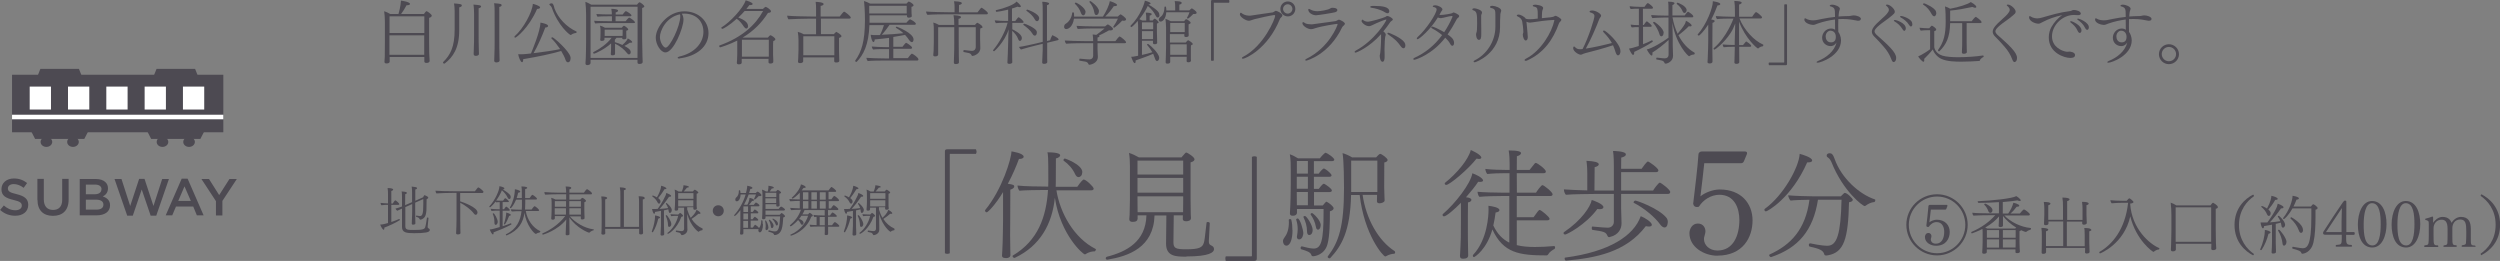 <?xml version="1.0" encoding="UTF-8"?><svg id="_レイヤー_2" xmlns="http://www.w3.org/2000/svg" viewBox="0 0 240.79 25.13"><rect x="0" y="0" width="240.79" height="25.13" fill="#808080" stroke="none"/><defs><style>.cls-1{fill:#fff;}.cls-2{fill:#4d4a52;}</style></defs><g id="_レイヤー_1-2"><path class="cls-2" d="M91.54,14.81q-.06,0-.06.06v9.52c-.06.03-.15.06-.23.06-.09,0-.18-.02-.24-.06v-9.79c0-.16.06-.22.21-.22h2.78s.06.14.06.22-.02.16-.06.22h-2.46Z"/><path class="cls-2" d="M98.6,15.09c0,.11-.14.22-.4.22h-.06c-.24.65-.6,1.52-1.07,2.39.54.07.62.14.62.26,0,.11-.12.23-.38.31-.01.15-.01,2.88-.01,2.88,0,.17-.01.82-.01,1.53,0,.52.01,1.09.02,1.52,0,.11.01.23.01.36,0,.23-.23.3-.41.3-.35,0-.4-.13-.4-.23v-.02s.02-.23.03-.5c.05-.9.07-2.63.07-2.95v-2.66c-.75,1.25-1.47,1.95-1.57,1.95-.08,0-.17-.09-.17-.17,0-.01.01-.03.02-.05,1.65-2.01,2.53-4.99,2.53-5.65.05.01,1.17.17,1.17.51ZM105.55,24.03c0,.08-.08.18-.12.18-.18,0-.52.03-.87.27-.02.01-.04.02-.07.02-.18,0-2.34-1.87-2.89-5.45-.26,2.52-1.41,4.63-3.85,5.78-.01.01-.02.01-.05.01-.09,0-.18-.11-.18-.18,0-.02.01-.03.02-.04,2.44-1.45,3.23-3.72,3.4-6.32h-.57c-.36,0-1.79.02-2.18.07-.11-.11-.18-.34-.19-.5.58.08,2.39.1,2.79.1h.17c0-.19.01-.4.01-.59,0-2.37-.03-2.52-.09-2.71,1.2,0,1.23.23,1.23.29,0,.11-.14.24-.41.3,0,.81-.01,1.64-.01,2.33,0,.14,0,.26-.01.4h2.08c.1-.15.34-.49.56-.68.02-.01.03-.02.06-.02.21,0,.96.7.96.88,0,.09-.09.16-.21.16h-3.38c.35,2.19,1.69,4.59,3.76,5.64.03.02.06.05.06.08ZM104.23,16.62c0,.38-.29.44-.34.44-.13,0-.25-.09-.34-.29-.25-.54-.65-.98-1.09-1.28-.02-.01-.03-.05-.03-.07,0-.07.06-.15.14-.15.02,0,1.68.57,1.68,1.33Z"/><path class="cls-2" d="M114.28,24.72c-.99,0-1.97,0-1.97-1.25v-.02l.03-2.7h-1.14c-.09,3.08-2.49,3.92-4.53,4.26h-.03c-.09,0-.14-.07-.14-.14,0-.06.03-.11.1-.14,1.93-.49,3.75-1.47,3.82-3.99h-.85v.32c-.01.19-.13.31-.47.31-.19,0-.33-.06-.33-.25v-.03s.02-.22.03-.41c.01-.32.03-1.23.03-1.5v-3.15c0-.4-.02-.93-.09-1.3.29.08.68.27.96.43h4.09c.36-.42.41-.47.46-.47.11,0,.8.43.8.65,0,.1-.08.22-.38.3v3.53c0,.15.02,1.37.02,1.48s.02.33.02.36c0,.27-.35.3-.47.3-.24,0-.32-.09-.32-.24,0-.03,0-.19.01-.33h-.88l-.03,2.53v.06c0,.58.22.68,1.22.68,1.26,0,1.57-.17,1.71-.63.06-.19.1-.49.26-1.92,0-.06.06-.08.12-.08.09,0,.19.05.19.11h0c-.02.38-.09,1.68-.09,1.74,0,.26.06.33.25.42.14.07.25.16.25.35,0,.3-.44.7-2.68.7ZM113.96,15.47h-4.4v1.34h4.4v-1.34ZM113.96,17.14h-4.4v1.42h4.4v-1.42ZM113.96,18.91h-4.4v.48c0,.07.01.67.01,1.05h4.38c0-.32.01-1.04.01-1.17v-.35Z"/><path class="cls-2" d="M120.84,25.13h-2.78s-.04-.14-.04-.22.01-.16.04-.22h2.46q.06,0,.06-.06v-9.52c.06-.03.15-.06.24-.06.08,0,.17.02.23.06v9.79c0,.16-.06.22-.21.22Z"/><path class="cls-2" d="M124.49,22.17c0,.83-.21,1.49-.59,1.49-.25,0-.33-.3-.33-.43,0-.15.08-.27.18-.41.23-.3.39-.77.39-1.4,0-.07-.01-.15-.01-.23h0c0-.07.06-.09.12-.09.06,0,.11.02.12.06.08.3.11.66.11,1.01ZM128.51,15.38c0,.07-.06.14-.22.14h-1.74v1.21h.46c.14-.21.41-.5.5-.5.02,0,.05.01.07.02.3.16.67.52.67.63,0,.08-.06.15-.22.15h-1.48v1.16h.47s.35-.49.48-.49c.03,0,.06.01.08.02.18.11.7.45.7.63,0,.08-.07.15-.23.15h-1.49v1.29h.84c.25-.3.32-.36.35-.36.02,0,.03,0,.05.01.26.14.65.46.65.62,0,.11-.11.23-.36.29,0,.93-.01,2.36-.23,3.16-.28,1.03-1.21,1.17-1.39,1.17-.1,0-.14-.05-.16-.11-.08-.29-.47-.41-.97-.56-.05-.01-.07-.07-.07-.12,0-.08.03-.16.11-.16h.03c.31.08.8.21,1.11.21.72,0,.96-.7.96-3.46v-.35h-2.56s0,.32,0,.32v.05s0,.28-.41.28c-.22,0-.27-.1-.27-.23v-.03c.06-.91.08-2.2.08-2.74v-1.37c0-.5,0-1.06-.09-1.55.23.07.56.24.79.39h2.1c.1-.14.46-.54.56-.54.09,0,.85.47.85.71ZM125.13,23.06c-.11,0-.22-.08-.22-.24,0-.02,0-.04.01-.08.04-.24.07-.46.07-.68,0-.31-.05-.6-.15-.92v-.02s.07-.08.14-.08c.24,0,.55,1.12.55,1.42,0,.15-.09.6-.4.6ZM125.97,15.51h-1.06v1.21s1.06,0,1.06,0v-1.21ZM125.97,17.02h-1.07v1.16h1.07v-1.16ZM125.97,18.49h-1.07c0,.52.01,1.03.01,1.28h1.06v-1.28ZM126.43,22.14c0,.41-.23.5-.33.5-.14,0-.21-.15-.21-.32-.01-.57-.14-.96-.34-1.39,0-.01-.01-.02-.01-.03,0-.06.07-.1.14-.1.17,0,.75.91.75,1.34ZM127.2,21.71c0,.24-.12.41-.26.41-.1,0-.17-.1-.19-.24-.09-.49-.26-.85-.51-1.21-.01-.01-.01-.02-.01-.05,0-.04.07-.1.14-.1.08,0,.84.66.84,1.19ZM134.38,24.29c0,.07-.04.15-.1.15-.15,0-.49.06-.79.24-.02.01-.05.02-.07.02-.19,0-2.02-2.07-2.46-5.92h-.83c-.08,3.51-.93,4.93-2.01,6.08-.02.02-.05.02-.07.02-.08,0-.18-.07-.18-.14,0-.01.01-.03.02-.05,1.05-1.37,1.56-2.87,1.56-6.59,0-.48-.01-2.56-.14-3.35.27.07.65.24.92.41h2.31c.15-.17.32-.34.39-.34.14,0,.72.42.72.59,0,.11-.14.21-.32.24-.01.18-.01,2.42-.01,2.42,0,.1.01.62.03.97,0,.07,0,.21.01.27h0c0,.16-.27.27-.49.27-.16,0-.25-.07-.25-.19,0-.08.01-.31.01-.4v-.22h-1.39c.34,2.34,1.54,4.43,3.09,5.42.02.01.03.05.03.08ZM132.66,15.47h-2.52v3.02h2.52v-3.02Z"/><path class="cls-2" d="M142.85,17.37c0,.09-.1.15-.29.15-.06,0-.12,0-.19-.01-.25.39-.68.93-1.17,1.49.36.03.52.13.52.25,0,.1-.1.21-.33.25-.01.09-.01.76-.01,1.41v1.28c0,.31,0,1.07.02,1.92,0,.11.01.37.01.5,0,.18-.14.31-.49.31-.18,0-.3-.06-.3-.25v-.02c.03-.6.07-1.21.08-1.82,0-.17.01-1.03.01-1.58v-1.72c-.63.65-1.41,1.31-1.63,1.31-.08,0-.14-.07-.14-.14,0-.03.01-.07.04-.09,1.2-1.03,2.67-2.93,2.83-3.92.32.1,1.03.44,1.03.7ZM142.68,15.17c0,.08-.08.14-.23.14-.07,0-.15-.01-.24-.03-.75.98-2.58,2.53-2.92,2.53-.08,0-.14-.06-.14-.13,0-.03.02-.07.06-.1,1.07-.85,2.22-2.19,2.45-3.13.03.01,1.01.43,1.01.73ZM149.11,24.51s-.07.09-.14.09c-2.63,0-4.18-.22-5.23-2.5-.54,1.92-1.69,2.66-1.77,2.66-.07,0-.11-.06-.11-.13,0-.03.01-.07.03-.09,1.4-1.49,1.48-3.86,1.48-4.34,0-.12,0-.26-.01-.38.35.04,1.06.16,1.06.42,0,.1-.1.19-.37.23-.06.42-.12.84-.22,1.25.39.82.9,1.33,1.54,1.65v-4.49h-.73c-.51,0-1.63.02-2.15.08-.11-.1-.17-.34-.18-.49.46.05,1.73.09,2.62.09h.46v-1.88h-.42c-.5,0-1.2.02-1.72.08-.1-.09-.18-.34-.19-.49.54.07,1.52.1,2.2.1h.14v-.59c0-.29-.01-.84-.09-1.29.9,0,1.19.11,1.19.26,0,.11-.14.23-.4.3-.01.07-.01.65-.01,1.32h1.23c.52-.68.54-.68.6-.68.14,0,.97.6.97.83,0,.09-.06.16-.19.16h-2.61c0,.78.01,1.6.01,1.88h1.84c.08-.14.5-.73.62-.73.14,0,.98.67.98.88,0,.09-.07.17-.21.17h-3.24v2.04h1.62c.39-.56.5-.7.58-.7.14,0,.96.68.96.85,0,.08-.06.15-.22.15h-2.94v2.39c.51.13,1.09.18,1.74.18.56,0,1.17-.03,1.85-.09h.01c.06,0,.09.07.09.14,0,.06-.02.11-.06.14-.18.09-.5.31-.6.51Z"/><path class="cls-2" d="M154.43,19.96c0,.11-.12.19-.35.19-.07,0-.15-.01-.23-.02-1.14,1.54-2.95,2.46-3.1,2.46-.09,0-.16-.07-.16-.14,0-.03.02-.08.06-.1,1.68-1.13,2.55-2.46,2.66-3.09.12.03,1.13.38,1.13.7ZM160.87,18.49c0,.09-.06.19-.22.19h-4.51v1.36c0,.19.04,1.25.04,1.44v.03c0,.51-.27,1.12-1.14,1.32-.02,0-.03.01-.06.01-.07,0-.12-.05-.15-.11-.15-.38-.32-.43-1.45-.59-.05-.01-.07-.09-.07-.17s.02-.16.07-.15c.81.08,1.33.11,1.48.11.33,0,.58-.24.58-.56v-2.69h-1.78c-.31,0-2.29.02-2.84.08-.1-.09-.19-.33-.19-.5v-.02c.36.03,1.37.08,2.25.1v-1.69c0-.19-.01-.7-.08-1.16.73.03,1.19.13,1.19.34,0,.09-.12.21-.4.27-.01.15-.02,1.75-.02,2.25h1.87v-2.37c0-.21,0-.96-.08-1.44.07,0,1.24.01,1.24.33,0,.13-.15.24-.45.31,0,.07-.01.52-.01,1.08h1.97c.12-.18.5-.71.62-.71.06,0,1,.62,1,.87,0,.08-.07.16-.23.16h-3.36v1.77h3.08c.03-.07.51-.76.65-.76.1,0,1,.67,1,.9ZM159.1,21.65c0,.1-.09.17-.27.17-.08,0-.18-.01-.31-.04-1.9,2.51-4.83,3.07-7.68,3.32h-.01c-.08,0-.13-.11-.13-.21,0-.05.01-.08.05-.08,4.26-.56,6.61-2.1,7.28-3.99.43.16,1.07.59,1.07.83ZM160.63,21.42s0,.49-.31.49c-.14,0-.31-.13-.44-.32-.47-.65-1.49-1.53-2.51-2.05-.02-.01-.03-.02-.03-.05,0-.07.09-.17.17-.17.16,0,2.25.75,2.99,1.65.09.1.14.27.14.44Z"/><path class="cls-2" d="M165.43,24.63c-1.31,0-2.71-.84-2.71-2.17,0-.36.23-.93.81-.93.51,0,.73.4.73.75,0,.21-.1.43-.13.61-.01.04-.01.1-.01.14,0,.58.53,1.1,1.3,1.1,1.52,0,2.11-1.44,2.11-2.95,0-1.14-.48-2.42-1.92-2.42-.8,0-1.57.48-1.98,1.15-.06.01-.11.03-.19.03-.16,0-.31-.07-.36-.31.16-1.34.43-3.52.51-4.77,0-.1.09-.27.34-.27h4.13c.11,0,.21.04.21.14,0,.03,0,.06-.01.1l-.29.7c-.06.13-.16.19-.27.19h-3.55c-.08.84-.26,2.29-.37,3.19.43-.36,1.21-.66,1.84-.66h.03c2.04,0,3.15,1.34,3.15,2.98s-.94,3.39-3.38,3.39Z"/><path class="cls-2" d="M174.54,15.45c0,.11-.11.19-.38.19h-.1c-1.52,3.46-3.84,4.72-3.97,4.72-.09,0-.15-.08-.15-.15,0-.05.01-.08.06-.11,1.8-1.31,3.27-4.01,3.34-5.28.33.08,1.2.36,1.2.63ZM178.45,19.25c0,.1-.1.19-.36.23-.08,3.56-.49,4.83-2.03,5.11-.07.01-.11.02-.16.02-.12,0-.18-.05-.19-.11-.11-.41-.5-.55-1.4-.75-.06-.01-.09-.08-.09-.16,0-.07.03-.15.13-.15h.02c.15.03,1.05.23,1.64.23.93,0,1.28-1.13,1.36-4.43h-2.27c-.46,2.94-1.88,4.64-4.51,5.52h-.02c-.08,0-.17-.1-.17-.18,0-.02.01-.06.04-.07,2.02-.91,3.46-2.39,3.84-5.27-.64.01-1.48.03-1.82.08-.11-.1-.22-.36-.23-.51.45.05,1.8.1,2.45.1h2.62c.09-.11.21-.19.31-.3.02-.02.06-.03.08-.03.22,0,.77.54.77.68ZM180.62,19.29c0,.07-.04.16-.1.17-.25.02-.58.16-.8.33-.04.03-.09.06-.12.06-.18,0-2.07-1.4-3.2-4.23-.07-.16-.19-.37-.38-.48-.06-.03-.08-.09-.08-.16v-.03s.02-.19.3-.19c.16,0,.31.09.46.54.65,1.85,2.37,3.41,3.89,3.91.03.01.04.04.04.09Z"/><path class="cls-2" d="M37.02,21.92s0,.05,0,.07c0,.09-.03.14-.07.14-.08,0-.25-.26-.33-.5.23,0,.51-.08.75-.15v-1.75h-.05c-.11,0-.34,0-.58.04-.05-.04-.08-.17-.09-.23.21.03.52.04.72.05v-.92c0-.12,0-.37-.04-.56.2,0,.54.03.54.15,0,.05-.06.1-.18.14,0,.04,0,.58,0,1.2h.14c.06-.12.19-.3.25-.3,0,0,.02,0,.03,0,.09.05.35.29.35.36,0,.04-.03.07-.09.07h-.68v1.65c.27-.09.54-.19.76-.29h.01s.05.04.05.08c0,.02,0,.03-.02.04-.4.26-1.08.57-1.47.71ZM41.39,22.17c0,.21-.48.29-1.5.29-.76,0-1.17-.06-1.17-.6v-.02c0-.12,0-1.01,0-1.75-.18.08-.34.16-.46.21-.07-.05-.15-.15-.17-.21.19-.05.42-.12.63-.2v-.86c0-.19,0-.46-.04-.59.46.02.51.09.51.14s-.05.1-.16.12c0,.06,0,.52-.01,1.06.11-.04.2-.08.28-.12l.39-.17v-.9s0-.39-.04-.6c.29.03.52.05.52.15,0,.05-.05.11-.17.13,0,.06,0,.58,0,1.09l.75-.34c.04-.06.06-.12.1-.18.01,0,.02-.02.03-.02.03,0,.37.12.37.24,0,.05-.05.1-.16.15,0,1.11-.02,1.21-.08,1.47-.08.38-.43.5-.52.5-.04,0-.06-.03-.08-.07-.03-.07-.08-.12-.15-.15-.05-.02-.1-.03-.16-.05-.02,0-.03-.03-.03-.06,0-.04.02-.07.04-.07h0l.31.05h.01c.25,0,.34-.18.34-1.14,0-.17,0-.34,0-.5l-.78.35v.75c0,.18,0,.57.01.93,0,.05.01.25.01.31,0,.12-.18.13-.22.13-.08,0-.13-.03-.13-.11,0-.01,0-.17.01-.27.02-.32.03-.84.03-1.01v-.6l-.35.16-.31.14v1.83c0,.36.21.37.83.37.85,0,1.02-.08,1.08-.26.06-.16.13-.61.17-.91,0-.02.03-.03.06-.03.04,0,.09.02.09.05,0,.04-.05.57-.08.83v.03c0,.05.02.09.06.12.02.02.05.03.07.04.07.05.08.11.08.14Z"/><path class="cls-2" d="M46.56,18.5s-.03.09-.09.09h-2.15v.8c.29.09,1.67.58,1.67,1.07,0,.13-.08.23-.17.23-.06,0-.14-.05-.21-.16-.24-.33-.81-.76-1.28-1v1.61c0,.32,0,.77.01,1.02,0,.13.01.26.01.28,0,.14-.21.14-.25.14-.09,0-.17-.03-.17-.1v-.02c.02-.25.04-1.01.04-1.33,0-.18,0-2.16,0-2.55h-.43c-.21,0-1.26.02-1.5.05-.05-.03-.09-.19-.1-.26.25.03,1.29.05,1.74.05h2.06c.26-.35.3-.37.33-.37.08,0,.5.34.5.43Z"/><path class="cls-2" d="M47.53,22.37s.01.07.01.1c0,.07-.03.11-.06.11-.11,0-.27-.36-.31-.48.17,0,.49-.09.96-.23v-1.58h-.12c-.18,0-.5,0-.66.03-.05-.04-.08-.15-.09-.21.16.02.63.05.87.05v-.69h0c-.06,0-.25,0-.34.02-.02-.02-.04-.05-.05-.08-.25.32-.51.56-.54.56-.04,0-.07-.04-.07-.07,0,0,0,0,0-.02.57-.61.97-1.55.97-1.92v-.03c.34.07.48.14.48.22,0,.05-.05.09-.16.1.26.13.66.42.74.59.02.05.03.1.03.15,0,.15-.1.18-.14.18-.06,0-.11-.04-.16-.14-.11-.25-.31-.5-.55-.7-.12.31-.32.66-.55.98.14.02.29.02.42.02h.24c.15-.21.18-.24.21-.24.08,0,.36.27.36.31,0,.03-.04.06-.09.06h-.52v.69h.14c.04-.07.13-.21.2-.25t.01,0c.05,0,.35.27.35.33,0,.04-.04.07-.09.07h-.61v1.49c.28-.09.56-.19.8-.29h0s.05.05.05.09c0,.02,0,.03-.02.04-.49.27-1.28.6-1.72.76ZM47.74,21.66c-.07,0-.12-.07-.12-.22v-.05c0-.26-.04-.52-.16-.78,0,0,0,0,0-.02,0-.03.04-.05.07-.05.09,0,.41.56.41.83,0,.17-.12.29-.19.29ZM49.21,20.71s-.06.08-.17.08c-.32.82-.43.83-.45.83-.03,0-.05-.02-.05-.05,0,0,0,0,0-.02.08-.21.22-.76.22-1.08.01,0,.44.12.44.23ZM52.02,22.31s-.02.08-.04.08c-.11.02-.25.06-.32.12-.02.02-.03.02-.05.02-.14,0-.93-.83-1.09-2.04-.13.9-.53,1.69-1.71,2.18,0,0-.01,0-.02,0-.04,0-.07-.05-.07-.08,0-.02,0-.03.02-.03,1.04-.49,1.39-1.33,1.49-2.22-.21,0-.74,0-.93.03-.05-.05-.1-.14-.1-.21.14.02.84.04,1.05.04,0-.09.01-.18.02-.28v-.69h-.56c-.19.45-.45.82-.53.82-.04,0-.07-.03-.07-.06,0,0,0-.02.01-.03.26-.42.47-1.14.47-1.73.07,0,.52.1.52.22,0,.06-.07.1-.2.11-.04.18-.09.35-.15.52h.5c0-.28,0-.52,0-.52,0-.28,0-.43-.04-.6.2,0,.56.02.56.13,0,.05-.07.1-.2.13,0,.11,0,.49,0,.86h.43c.08-.13.22-.31.26-.31.01,0,.02,0,.03,0,.12.06.42.28.42.38,0,.04-.04.07-.09.07h-1.04c0,.16,0,.31,0,.43,0,.19-.01.33-.02.53h.63c.05-.07.23-.32.29-.32,0,0,.01,0,.02,0,.14.07.42.32.42.39,0,.04-.03.07-.09.07,0,0-.44,0-.88,0h-.32c.15.87.69,1.63,1.41,1.95.01,0,.02.02.02.03Z"/><path class="cls-2" d="M57.2,22.11s-.02.07-.04.08c-.08,0-.27.09-.37.2-.02.02-.03.02-.05.02-.09,0-1.22-.46-1.9-1.47v.25c0,.79,0,1.01.01,1.19,0,.05,0,.09,0,.16,0,.12-.16.12-.23.12-.08,0-.14-.02-.14-.1h0s.01-.22.01-.22c.01-.17.01-.35.02-.53,0-.17.02-.48.03-.67-.85,1.07-2.23,1.46-2.24,1.46-.05,0-.07-.04-.07-.08,0-.02,0-.04.03-.05.62-.25,1.54-.82,2.18-1.66h-1v.02c0,.05,0,.16,0,.19,0,.14-.18.14-.21.14-.11,0-.14-.06-.14-.12,0-.06.02-.21.02-.25,0-.08.02-.28.02-.53v-.76c0-.18-.01-.29-.04-.45.12.03.31.11.42.17h1.02v-.51h-.74c-.21,0-1.04.02-1.27.04-.06-.05-.09-.19-.09-.25.24.03,1.1.06,1.49.06h.61c0-.27-.02-.4-.05-.6.33.02.54.02.54.14,0,.05-.06.11-.18.14,0,0,0,.13,0,.32h1.4c.05-.09.24-.34.3-.34.06,0,.48.3.48.41,0,.04-.03.09-.1.09h-2.08v.51h1.05c.13-.15.16-.17.21-.17.06,0,.34.19.34.29,0,.06-.07.1-.16.13,0,.05,0,.76,0,.76,0,.03,0,.27.01.43,0,.07.01.16.01.21s0,.1,0,.13c0,.13-.22.13-.23.13-.09,0-.13-.04-.13-.11,0-.04,0-.12,0-.19h-1.06c.54.61,1.42,1.14,2.29,1.25.02,0,.03.02.03.05ZM54.52,19.37h-1.08v.54s1.08,0,1.08,0v-.54ZM54.52,20.06h-1.09v.24c0,.15,0,.28,0,.37h1.08v-.61ZM55.95,19.37h-1.12v.54h1.12v-.54ZM54.84,20.06v.61h1.11c0-.12,0-.31,0-.38v-.23h-1.11Z"/><path class="cls-2" d="M62.1,19.08c0,.06-.06.11-.19.13,0,.13,0,1.47,0,1.47,0,.1,0,1.05.01,1.2,0,.08.02.43.02.53,0,.09-.03.17-.22.17-.09,0-.16-.03-.16-.11h0c0-.06,0-.14,0-.27,0-.05,0-.1,0-.16h-3.27c0,.08,0,.16,0,.21,0,.1.01.16.01.21,0,.09-.09.14-.21.14-.09,0-.17-.03-.17-.12h0c0-.06.01-.14.02-.26,0-.22.01-.67.01-.84v-1.77c0-.29,0-.45-.04-.69.37,0,.57.06.57.15,0,.05-.06.11-.19.13v2.66h1.46v-3.02c0-.35,0-.53-.05-.79.07,0,.58,0,.58.15,0,.05-.06.1-.19.12v3.53h1.46c0-.19,0-.38,0-.49v-1.79c0-.33,0-.46-.04-.67.12,0,.32.02.43.04.09.02.14.06.14.11Z"/><path class="cls-2" d="M63.58,20.96s-.06.08-.18.1c-.1.43-.26.89-.5,1.28-.01.02-.03.03-.05.03-.04,0-.07-.02-.07-.06,0,0,0-.02,0-.03.22-.55.31-1.17.31-1.42,0-.03,0-.07,0-.11.18.02.49.1.49.2ZM64.7,20.25c0,.13-.08.26-.18.26-.06,0-.1-.06-.12-.17,0-.06-.02-.12-.03-.18-.11.04-.26.07-.42.1v1.28c0,.17,0,.44.02.81,0,.05,0,.15,0,.21,0,.03-.01.13-.22.13-.08,0-.13-.03-.13-.11h0c.02-.25.03-.55.04-.83,0-.05,0-.45,0-.53v-.91c-.21.04-.42.08-.57.1v.02c0,.11-.04.16-.08.16-.11,0-.2-.41-.21-.46.03,0,.06,0,.31,0,.08,0,.16,0,.23-.01.1-.13.44-.58.77-1.3.03-.07.05-.16.06-.23.11.03.47.17.47.28,0,.05-.04.08-.13.08-.02,0-.05,0-.07,0-.33.49-.64.88-.91,1.17.31-.02.62-.04.82-.08-.05-.14-.12-.28-.21-.41,0,0,0-.01,0-.02,0-.03.04-.06.06-.06s.51.4.51.7ZM64.2,18.15s-.05.07-.15.07h-.05c-.23.39-.45.68-.61.86.12.09.23.19.23.32s-.09.22-.14.22c-.05,0-.1-.04-.14-.11-.1-.22-.27-.42-.51-.59-.01,0-.01-.02-.01-.03,0-.03.03-.06.06-.06,0,0,.18.05.39.18.15-.25.39-.73.41-1.12.19.04.51.17.51.26ZM64.46,21.86c-.06,0-.12-.06-.12-.17,0-.28-.08-.62-.22-.9,0,0,0,0,0-.02,0-.02.04-.05.07-.05.08,0,.47.59.47.86,0,.16-.1.27-.19.27ZM65.79,20.78c0,.05-.05.09-.16.1-.45,1.22-1.24,1.64-1.28,1.64-.04,0-.08-.04-.08-.06,0,0,0-.02.01-.02.49-.35.9-1.02,1.04-1.65h-.21c-.13,0-.25,0-.46.03-.04-.05-.07-.12-.07-.19.09,0,.42.03.63.03h.12c.13-.14.16-.15.17-.15.07,0,.3.21.3.28ZM67.67,22.11s-.02.06-.04.07c-.1,0-.25.06-.32.13,0,0-.02.02-.03.02-.03,0-.74-.49-1.09-1.73,0,.33.01,1.19.01,1.21,0,.09.01.25.01.32h0c0,.38-.42.52-.53.52-.03,0-.06-.02-.07-.05-.04-.08-.09-.16-.18-.19-.07-.02-.22-.05-.31-.07-.02,0-.03-.03-.03-.06,0-.04.02-.08.04-.08.31.05.49.06.54.06.12,0,.22-.08.22-.22v-2.04s-.57,0-.57,0c0,.05,0,.11,0,.14,0,.12-.08.15-.2.15-.1,0-.14-.04-.14-.1v-.02c0-.08.02-.22.02-.27,0-.06.02-.18.02-.49v-.48c0-.25,0-.5-.04-.67.14.05.27.11.39.19h.3s.16-.37.16-.58v-.03c.4.05.52.1.52.16,0,.04-.05.07-.15.07h-.03c-.08.11-.21.26-.31.37h.88s.12-.17.18-.17c.03,0,.34.18.34.28,0,.04-.04.08-.16.11,0,.13,0,.15,0,.23,0,.03,0,.49,0,.52,0,.06,0,.3,0,.44,0,.06.02.19.02.22h0c0,.09-.08.12-.17.13-.02,0-.03,0-.05,0-.08,0-.12-.04-.12-.12,0-.04,0-.08,0-.12h-.59v.22c.09.3.2.57.34.8.45-.42.52-.66.55-.77.15.07.39.23.39.33,0,.04-.04.06-.1.06-.03,0-.06,0-.1-.01-.17.16-.42.35-.66.5.27.42.63.73,1.05.92.02,0,.02.03.02.04ZM66.79,18.6h-1.47v.55s1.47,0,1.47,0v-.55ZM66.79,19.29h-1.47v.14c0,.26,0,.34,0,.45h1.46c0-.11,0-.38,0-.45v-.13Z"/><path class="cls-2" d="M69.18,20.83c-.29,0-.53-.23-.53-.53s.23-.53.53-.53.53.23.53.53-.23.53-.53.53Z"/><path class="cls-2" d="M73.49,21.6c0,.44-.14.78-.3.78-.06,0-.15-.05-.15-.2,0-.04.01-.08.02-.11h-1.46v.16s0,.17,0,.21c0,.07-.02.16-.2.16-.09,0-.12-.04-.12-.1v-.03c.03-.18.03-1.04.03-1.09v-1.14c-.28.38-.52.57-.53.57-.04,0-.07-.04-.07-.07,0,0,0-.02.01-.03.46-.5.88-1.23,1.1-1.98h-.49c-.01.41-.18.66-.37.66-.06,0-.14-.04-.14-.17,0-.07.03-.15.07-.18.19-.14.27-.37.27-.61v-.07h0s.03-.04.06-.04c.08,0,.09.07.1.27h.53s.12-.46.12-.67v-.03c.44.08.5.15.5.21s-.07.1-.2.1c-.03.12-.07.25-.12.39h.65s.07-.09.14-.13c.01,0,.03,0,.04,0,.05,0,.36.22.36.34,0,.05-.05.09-.14.09-.03,0-.07,0-.11-.02-.19.22-.37.36-.39.36-.03,0-.07-.04-.07-.06,0,0,0,0,0-.02.06-.1.14-.3.18-.42h-.7c-.12.32-.27.66-.45.99h0s.32,0,.32,0c.06-.09.19-.36.21-.66.06,0,.43.09.43.21,0,.04-.04.08-.13.08-.02,0-.03,0-.05,0-.09.14-.21.28-.3.38h.46s.17-.23.21-.23c0,0,.02,0,.02.01.31.15.32.29.32.29,0,.04-.03.07-.09.07h-.75v.54h.19c.14-.2.17-.23.2-.23,0,0,.02,0,.02,0,.11.06.32.21.32.3,0,.04-.03.07-.09.07h-.64v.57h.18c.16-.24.2-.24.21-.24,0,0,.02,0,.02,0,.12.07.32.23.32.31,0,.03-.03.06-.09.06h-.65v.67h.21c.1-.15.19-.27.22-.27,0,0,.02,0,.03.01.11.06.25.17.32.27,0,0,.02.03.02.04.15-.16.22-.42.22-.73,0-.02.02-.03.05-.03.05,0,.09,0,.09.37ZM72.05,20.56h-.45v.57s.45,0,.45,0v-.57ZM72.05,21.27h-.46v.67h.46v-.67ZM72.05,19.88h-.45v.54h.45v-.54ZM75.6,20.21s-.03.07-.11.07h-1.76v.41h1.36c.09-.1.17-.18.18-.18.05,0,.34.22.34.31,0,.05-.06.1-.17.12-.02.33-.05.85-.16,1.16-.18.52-.61.54-.66.54s-.07-.02-.08-.06c-.03-.11-.12-.16-.5-.26-.03,0-.04-.03-.04-.06,0-.04.03-.08.06-.08h.01c.16.05.42.11.57.11.34,0,.45-.36.5-1.45h-1.41c0,.06,0,.12,0,.13,0,.05-.01.15-.21.15-.09,0-.12-.05-.12-.11v-.02c0-.08.02-.22.02-.28,0-.11.02-.71.02-1.03v-.75c0-.22,0-.45-.05-.67.11.03.28.11.39.18h.17c.03-.12.05-.26.06-.38v-.17c.24.03.52.08.52.19,0,.05-.07.08-.2.08-.07.12-.13.2-.2.28h.61c.11-.12.14-.15.17-.15.06,0,.32.17.32.26,0,.05-.06.08-.17.11v.5s.02.56.03.62h0c0,.08-.12.12-.2.12-.07,0-.12-.03-.12-.09v-.14h-1.04v.45h1.27c.15-.2.21-.22.25-.22.04,0,.36.2.36.29ZM73.83,22.17c-.05,0-.1-.05-.1-.13v-.03c.01-.08.02-.17.02-.26,0-.14-.02-.29-.06-.48h0s.03-.04.05-.04c.07,0,.27.44.27.67,0,.16-.1.27-.18.27ZM74.77,18.57h-1.05v.41h1.05v-.41ZM73.72,19.11v.44h1.04c0-.08,0-.16,0-.24v-.21h-1.05ZM74.5,21.77c0,.12-.08.2-.15.2-.06,0-.09-.06-.1-.14-.03-.25-.08-.41-.2-.6,0,0,0,0,0-.02,0-.03.04-.05.07-.05s.39.32.39.6ZM74.93,21.55c0,.08-.04.17-.11.17-.05,0-.09-.04-.11-.11-.08-.21-.16-.35-.31-.49,0,0-.01,0-.01-.02,0-.02.04-.05.06-.05,0,0,.48.21.48.5Z"/><path class="cls-2" d="M80.82,19.29s-.03.08-.09.08h-.91v.71h.21c.06-.1.22-.32.27-.32,0,0,.01,0,.02,0,.14.08.43.3.43.39,0,.04-.03.08-.09.08h-.91v.52h.19c.07-.11.21-.29.25-.29s.41.25.41.36c0,.04-.04.06-.09.06h-.76v.81h.39c.04-.05.2-.3.27-.3.07,0,.43.28.43.38,0,.04-.04.07-.09.07h-.99v.11c0,.11,0,.24,0,.35,0,.09,0,.19,0,.22,0,.07-.06.12-.17.12-.02,0-.04,0-.05,0-.07,0-.11-.02-.11-.09h0c0-.06,0-.14.01-.24,0-.12,0-.31,0-.4v-.09h-.49c-.16,0-.73,0-.88.03-.05-.04-.08-.15-.09-.21.12.02.41.03.67.04v-.79c-.08,0-.16,0-.21.02-.05-.04-.08-.15-.09-.21.18.03.63.05.86.05h.22v-.52h-1.94c-.06.15-.13.29-.21.42h.55s.11-.15.15-.15c0,0,.02,0,.02,0,.01,0,.28.15.28.26,0,.05-.04.09-.14.11-.55,1.47-1.95,1.83-1.95,1.83-.03,0-.07-.04-.07-.07,0,0,0-.03.02-.03.88-.38,1.48-1.1,1.69-1.82h-.64c-.07.11-.15.21-.22.31.27.09.42.21.42.38,0,.11-.07.18-.15.18-.05,0-.08-.03-.12-.11-.05-.12-.13-.24-.25-.35-.22.26-.65.61-.71.61-.04,0-.08-.05-.08-.08,0,0,0,0,0-.02.43-.35.85-.86,1.06-1.49h-.09c-.1,0-.61,0-.84.03-.07-.06-.1-.15-.1-.22.18.02.65.04.92.05v-.72c-.19,0-.7.02-.91.04-.07-.06-.09-.16-.09-.22.18.02.7.03,1,.04v-.65c-.29.31-.63.57-.7.57-.04,0-.07-.03-.07-.06,0-.02,0-.03.02-.04.39-.34.81-.9.86-1.27.22.05.46.18.46.27,0,.05-.05.07-.16.07h-.05c-.06.08-.12.16-.18.24h2.59c.08-.12.24-.33.28-.33,0,0,.02,0,.02,0,.15.08.44.32.44.39,0,.04-.03.08-.09.08h-.65v.71h.28c.07-.1.22-.32.27-.32.06,0,.45.3.45.39ZM77.86,18.52h-.52v.71h.52v-.71ZM77.86,19.37h-.52v.72h.52v-.72ZM78.68,18.52h-.53v.71h.53s0-.71,0-.71ZM78.68,19.37h-.53v.72h.53v-.72ZM79.44,20.9h-.31s-.11,0-.18,0v.8h.49v-.81ZM79.53,18.52h-.57v.71h.57v-.71ZM79.53,19.38h-.57v.71h.57v-.71Z"/><path class="cls-2" d="M82.08,20.96s-.06.08-.18.1c-.1.43-.26.89-.5,1.28,0,.02-.03.03-.05.03-.04,0-.07-.02-.07-.06,0,0,0-.02,0-.03.22-.55.31-1.17.31-1.42,0-.03,0-.07,0-.11.18.02.49.1.49.2ZM83.19,20.25c0,.13-.08.26-.18.26-.06,0-.1-.06-.11-.17,0-.06-.02-.12-.03-.18-.11.04-.26.07-.42.1v1.28c0,.17,0,.44.02.81,0,.05,0,.15,0,.21,0,.03,0,.13-.22.13-.08,0-.14-.03-.14-.11h0c.02-.25.03-.55.04-.83,0-.05,0-.45,0-.53v-.91c-.21.04-.42.08-.57.1v.02c0,.11-.04.16-.08.16-.12,0-.2-.41-.21-.46.03,0,.06,0,.31,0,.08,0,.16,0,.24-.01.1-.13.44-.58.77-1.3.03-.07.05-.16.06-.23.12.03.47.17.47.28,0,.05-.04.08-.13.08-.02,0-.05,0-.07,0-.33.49-.64.88-.91,1.17.31-.02.62-.04.82-.08-.05-.14-.11-.28-.21-.41,0,0,0-.01,0-.02,0-.03.04-.06.06-.06s.51.4.51.7ZM82.69,18.15s-.05.07-.15.07h-.05c-.23.39-.45.68-.6.86.12.09.23.19.23.32s-.09.22-.14.22c-.05,0-.1-.04-.14-.11-.1-.22-.27-.42-.51-.59-.01,0-.01-.02-.01-.03,0-.03.03-.06.06-.06,0,0,.18.05.39.18.15-.25.39-.73.41-1.12.19.04.51.17.51.26ZM82.95,21.86c-.06,0-.12-.06-.12-.17,0-.28-.08-.62-.22-.9,0,0,0,0,0-.02,0-.02.04-.05.07-.05.08,0,.47.59.47.86,0,.16-.1.27-.19.27ZM84.29,20.78c0,.05-.05.09-.16.1-.45,1.22-1.24,1.64-1.28,1.64-.04,0-.08-.04-.08-.06,0,0,0-.02,0-.02.49-.35.9-1.02,1.04-1.65h-.21c-.13,0-.25,0-.46.03-.04-.05-.07-.12-.07-.19.09,0,.42.03.63.03h.12c.12-.14.16-.15.17-.15.07,0,.3.21.3.28ZM86.16,22.11s-.02.06-.04.07c-.1,0-.25.06-.32.13,0,0-.02.02-.03.02-.03,0-.74-.49-1.09-1.73,0,.33.01,1.19.01,1.21,0,.09,0,.25,0,.32h0c0,.38-.42.52-.53.52-.03,0-.06-.02-.07-.05-.04-.08-.09-.16-.18-.19-.07-.02-.22-.05-.31-.07-.02,0-.03-.03-.03-.06,0-.04.02-.08.04-.08.31.05.49.06.54.06.12,0,.22-.08.22-.22v-2.04s-.57,0-.57,0c0,.05,0,.11,0,.14,0,.12-.08.15-.2.15-.1,0-.14-.04-.14-.1v-.02c.01-.08.02-.22.02-.27,0-.06.02-.18.02-.49v-.48c0-.25,0-.5-.04-.67.14.05.27.11.39.19h.3s.16-.37.16-.58v-.03c.4.05.52.1.52.16,0,.04-.05.07-.15.07h-.03c-.08.11-.21.26-.31.37h.88s.11-.17.18-.17c.03,0,.34.18.34.28,0,.04-.04.08-.16.11,0,.13,0,.15,0,.23,0,.03,0,.49,0,.52,0,.06,0,.3,0,.44,0,.06.02.19.02.22h0c0,.09-.08.12-.17.13-.02,0-.03,0-.05,0-.08,0-.13-.04-.13-.12,0-.04,0-.08,0-.12h-.59v.22c.09.3.2.57.34.8.45-.42.52-.66.55-.77.15.07.39.23.39.33,0,.04-.04.06-.1.06-.03,0-.06,0-.1-.01-.17.16-.42.35-.66.5.27.42.63.73,1.05.92.02,0,.02.03.02.04ZM85.28,18.6h-1.47v.55s1.47,0,1.47,0v-.55ZM85.28,19.29h-1.47v.14c0,.26,0,.34,0,.45h1.46c0-.11,0-.38,0-.45v-.13Z"/><path class="cls-2" d="M186.57,24.6c-1.63,0-2.96-1.32-2.96-2.95s1.33-2.94,2.96-2.94,2.95,1.32,2.95,2.94-1.32,2.95-2.95,2.95ZM186.57,18.93c-1.5,0-2.72,1.22-2.72,2.73s1.22,2.73,2.72,2.73,2.72-1.22,2.72-2.73-1.22-2.73-2.72-2.73ZM186.46,23.67c-.5,0-1.06-.3-1.06-.85,0-.14.09-.38.33-.38.21,0,.3.16.3.31,0,.07-.03.15-.05.22-.01.03-.01.06-.01.09,0,.21.15.41.49.41.58,0,.8-.56.8-1.14,0-.45-.19-.94-.74-.94-.3,0-.59.2-.75.46-.02,0-.05.01-.08.01-.07,0-.15-.03-.15-.14.06-.53.17-1.38.2-1.87,0-.04.04-.12.15-.12h1.6c.06,0,.08.03.08.09v.02l-.11.28c-.02.06-.07.07-.12.07h-1.37c-.03.33-.1.87-.14,1.22.19-.15.49-.25.71-.25.8,0,1.25.53,1.25,1.18s-.37,1.33-1.32,1.33Z"/><path class="cls-2" d="M195.17,22.3s-.04.04-.06.04c-.09,0-.43-.17-.45-.17-.02.04-.07.07-.15.1v1.08c0,.17.01.55.02.64,0,.08.02.2.02.23,0,.11-.1.16-.26.16-.14,0-.17-.04-.17-.11,0-.04,0-.17,0-.25h-2.76v.06s0,.16,0,.2c0,.07-.06.16-.27.16-.11,0-.17-.04-.17-.12v-.02c.01-.12.04-.66.04-1.02v-.77c0-.14,0-.31-.02-.46-.3.16-.96.43-1.01.43-.04,0-.07-.06-.07-.1,0-.02,0-.03.02-.04,1-.43,1.74-.99,2.29-1.61h-.67c-.27,0-1.16.01-1.42.04-.06-.04-.11-.2-.12-.28.28.04,1.18.06,1.7.06h.87c0-.32,0-.84,0-1.08-.64.04-1.34.07-1.96.07-.04,0-.09-.07-.09-.12,0-.02.01-.04.04-.04,1.4-.06,3.28-.26,3.68-.49.02,0,.43.27.43.41,0,.04-.04.06-.1.06-.05,0-.13-.02-.22-.06-.28.05-.8.11-1.41.16v1.11h.52c.24-.33.41-.69.5-1.04.03,0,.57.12.57.28,0,.06-.07.1-.21.1h-.04c-.16.22-.39.48-.6.66h.9c.11-.14.34-.4.4-.4.09,0,.57.37.57.48,0,.05-.04.1-.11.1h-2.35c.56.6,1.56,1.12,2.53,1.21.03,0,.04.03.04.06,0,.04-.03.09-.04.1-.11.03-.31.1-.41.22ZM191.91,20.23c0,.21-.13.27-.21.27s-.15-.06-.19-.16c-.08-.23-.21-.45-.38-.61-.01-.01-.02-.03-.02-.04,0-.04.06-.08.1-.08.06,0,.7.33.7.62ZM192.92,20.78v.22c0,.18,0,.35,0,.51,0,.09,0,.19,0,.22,0,.12-.18.14-.25.14-.1,0-.17-.03-.17-.11h0s.04-.46.04-.92c-.29.35-.71.72-1.33,1.08.07.03.13.06.2.09h2.69s.06-.06.09-.09c-.5-.31-.97-.71-1.29-1.14ZM192.54,22.16h-1.17v.74h1.17v-.74ZM192.54,23.06h-1.17v.33c0,.06,0,.28,0,.46h1.17v-.78ZM194.14,22.16h-1.23v.74h1.23v-.74ZM194.14,23.06h-1.23v.78h1.22c0-.14.01-.34.01-.42v-.36Z"/><path class="cls-2" d="M201.45,22.12c0,.06-.07.12-.22.16,0,.08,0,1.04,0,1.04,0,.2.01.49.02.69,0,.12.01.19.01.24,0,.04-.01.17-.27.17-.09,0-.17-.03-.17-.12h0c0-.07.01-.15.01-.3v-.12h-3.76v.17c0,.12,0,.17,0,.23,0,.12-.14.17-.26.17-.09,0-.17-.03-.17-.12h0c0-.07,0-.15.01-.3,0-.19.01-.57.01-.72v-.64c0-.25,0-.43-.04-.72.3,0,.66.04.66.17,0,.06-.07.12-.22.16v1.42h1.66v-2.37h-1.42c0,.09,0,.14,0,.19,0,.16-.2.17-.27.17-.09,0-.16-.03-.16-.12h0c0-.07,0-.15.01-.3,0-.19.02-.44.02-.58v-.56c0-.25-.01-.41-.05-.68.45,0,.64.06.64.16,0,.06-.07.13-.21.16v.95c0,.16,0,.3,0,.45h1.42v-1.22c0-.41-.01-.62-.06-.92.38,0,.69.05.69.17,0,.06-.07.13-.23.17,0,.09,0,.91,0,1.81h1.48c0-.18,0-.39,0-.53v-.55c0-.22-.01-.37-.05-.66.38,0,.64.04.64.17,0,.06-.06.12-.21.15,0,.07,0,.89,0,.89,0,.14.01.39.02.58,0,.12.01.19.01.24,0,.15-.22.17-.27.17-.09,0-.17-.03-.17-.12h0c0-.06,0-.11,0-.18h-1.48v2.37h1.72v-1.05c0-.44-.02-.57-.04-.7.28,0,.65.02.65.17Z"/><path class="cls-2" d="M207.99,23.92s-.02.11-.06.11h-.01c-.12,0-.35.1-.46.21-.01.01-.04.02-.05.02-.07,0-1.66-1.11-2.23-3.42-.6,2.68-2.9,3.57-2.91,3.57-.04,0-.08-.08-.08-.12,0-.01,0-.02.01-.02,1.23-.7,2.48-2.15,2.77-4.72v-.02h-.47c-.2,0-.89.02-1.12.05-.06-.08-.11-.2-.12-.3.27.03.69.06,1.19.06h.38c.15-.17.22-.24.26-.24.06,0,.4.27.4.36,0,.08-.13.13-.32.15.15,2.45,1.9,3.91,2.79,4.28.02,0,.02.03.02.06Z"/><path class="cls-2" d="M213.62,19.94c0,.09-.09.15-.21.17,0,.17,0,1.92,0,1.92,0,.17.01,1.12.02,1.36,0,.13.03.46.03.52,0,.16-.21.18-.3.18-.12,0-.18-.04-.18-.14,0-.12.01-.32.01-.43v-.04h-3.42v.19c0,.06,0,.29,0,.34,0,.04,0,.2-.3.2-.13,0-.18-.07-.18-.16,0-.06.02-.28.02-.47,0-.22.03-.87.03-1.37v-1.52c0-.32-.02-.83-.07-1.17.15.04.4.16.54.26h3.3s.16-.25.24-.25c0,0,.01,0,.02,0,.07.04.44.26.44.4ZM212.99,19.97h-3.44v2.28c0,.28,0,.71,0,1.04h3.42c0-.35,0-.98,0-1.12v-2.21Z"/><path class="cls-2" d="M217.09,24.48s-.04.11-.09.11h0c-.77-.4-1.78-1.29-1.78-2.92s1.01-2.53,1.78-2.92h0c.06,0,.09.06.09.11,0,.01,0,.02,0,.04-.65.45-1.44,1.32-1.44,2.78s.79,2.33,1.44,2.78c0,.01,0,.02,0,.04Z"/><path class="cls-2" d="M218.69,22.38c0,.06-.07.11-.2.14-.13.53-.35,1.08-.65,1.53-.02.03-.05.04-.08.04-.04,0-.07-.02-.07-.06,0-.01,0-.03.01-.04.26-.55.44-1.33.44-1.72,0-.04,0-.08,0-.12.15,0,.56.12.56.24ZM220.1,21.63c0,.15-.11.3-.21.3-.07,0-.14-.07-.15-.2-.01-.09-.03-.19-.06-.29-.12.04-.3.08-.49.12v1.5c0,.2,0,.53.02.97,0,.06,0,.17,0,.24,0,.02,0,.15-.27.15-.1,0-.15-.03-.15-.12h0c.02-.3.04-.64.04-.98,0-.06,0-.53,0-.62v-1.06c-.28.06-.56.11-.77.14,0,.14-.04.21-.1.21-.13,0-.22-.41-.23-.56.06,0,.1,0,.42,0,.07,0,.14,0,.23,0,.24-.31.75-1.06.93-1.54.03-.08.05-.17.07-.27.04.01.56.19.56.34,0,.06-.06.11-.19.11h-.05c-.32.47-.78,1.04-1.08,1.35.35-.03.76-.07,1.01-.12-.06-.15-.13-.3-.24-.43,0,0,0-.01,0-.02,0-.03.05-.07.09-.07.06,0,.61.54.61.85ZM219.38,19.15c0,.06-.06.1-.21.1h-.03c-.22.4-.48.73-.66.93.21.19.22.28.22.36,0,.14-.08.26-.17.26-.06,0-.12-.04-.17-.14-.11-.27-.29-.52-.56-.73,0,0-.01-.01-.01-.02,0-.03.04-.07.08-.07.03,0,.28.11.48.25.37-.69.41-1.06.42-1.23.2.04.61.15.61.3ZM220.22,23.32c0,.2-.13.34-.23.34-.08,0-.14-.07-.15-.23-.04-.38-.2-.88-.43-1.23,0,0,0-.01,0-.02,0-.02.04-.06.08-.06.12,0,.74.83.74,1.19ZM223.22,20.04c0,.07-.07.13-.2.16,0,.22,0,.46,0,.69,0,.87-.04,1.79-.2,2.47-.24,1-.99,1.08-1.06,1.08-.07,0-.09-.04-.11-.09-.05-.17-.24-.24-.83-.4-.03,0-.04-.04-.04-.08,0-.05.02-.1.07-.1h0q.78.14.92.14c.43,0,.85-.2.85-3.01,0-.28,0-.56,0-.83h-1.82c-.37.68-.77,1.03-.82,1.03-.04,0-.09-.04-.09-.07,0,0,0-.02.01-.03.61-.75.91-1.72.91-2.14.04,0,.61.08.61.25,0,.06-.08.11-.23.12-.09.23-.18.45-.29.66h1.68c.05-.07.17-.22.22-.22.07,0,.43.25.43.38ZM221.82,22.14c0,.16-.07.29-.19.29-.09,0-.16-.08-.21-.22-.17-.48-.47-.86-.8-1.16-.01-.01-.02-.02-.02-.04,0-.04.05-.09.09-.09.02,0,1.12.63,1.12,1.22Z"/><path class="cls-2" d="M226.59,22.62h-.62v.16c0,.67,0,.81.51.81.04.03.06.07.06.1,0,.04-.02.07-.07.07h-1.43c-.06,0-.08-.03-.08-.07s.02-.07.06-.1c.46-.03.53-.03.53-.61v-.37h-1.61c-.18,0-.19-.12-.19-.15,0-.12.04-.15.1-.25.41-.66,1.36-2.08,1.81-2.73.1-.14.14-.16.21-.16.12,0,.12.07.12.17v2.86h.62c.15,0,.19,0,.19.13,0,.14-.04.14-.19.14ZM224.03,22.35h1.5v-1.01c0-.31.03-1.19.03-1.3-.39.59-1.05,1.57-1.53,2.31Z"/><path class="cls-2" d="M228.5,23.84c-1.04,0-1.4-1.09-1.4-2.22s.45-2.26,1.36-2.26c1.01,0,1.4,1.1,1.4,2.22s-.43,2.26-1.37,2.26ZM228.46,19.57c-.62,0-.8,1.06-.8,2.05s.1,2.02.85,2.02c.65,0,.79-1.07.79-2.03s-.1-2.04-.84-2.04Z"/><path class="cls-2" d="M231.75,23.84c-1.04,0-1.4-1.09-1.4-2.22s.45-2.26,1.36-2.26c1.01,0,1.4,1.1,1.4,2.22s-.43,2.26-1.37,2.26ZM231.71,19.57c-.62,0-.8,1.06-.8,2.05s.1,2.02.85,2.02c.65,0,.79-1.07.79-2.03s-.1-2.04-.84-2.04Z"/><path class="cls-2" d="M238.46,23.71s-.02.06-.06.06h-1.25s-.06-.02-.06-.06.01-.06.05-.09c.32-.04.36-.09.37-.22.03-.33.03-.6.03-.87v-.28c0-.65-.04-1.11-.58-1.11-.51,0-.76.41-.76.83v.85c0,.74.01.8.38.8.03.02.05.06.05.09,0,.04-.03.07-.07.07h-1.16s-.07-.02-.07-.06c0-.03.02-.07.06-.09.28-.03.32-.08.33-.23.02-.33.02-.5.02-.8v-.56c0-.66-.21-.88-.58-.88-.48,0-.77.39-.77.82v.69c0,.93.01.96.42.96.03.03.04.06.04.09,0,.04-.02.07-.06.07h-1.24s-.07-.03-.07-.07c0-.03.02-.06.05-.09.3-.03.35-.07.37-.22.02-.18.03-.35.03-.65v-1.2c0-.28-.03-.3-.31-.38-.02-.02-.04-.04-.04-.06,0-.03.01-.05.04-.06.25-.06.49-.14.64-.2h.02c.06,0,.07.04.07.12v.48c.14-.22.48-.57.9-.57.61,0,.79.36.88.57.19-.34.55-.57.9-.57.76,0,.95.52.95,1.17v.96c0,.56,0,.62.41.63.03.03.05.06.05.09Z"/><path class="cls-2" d="M239.02,24.58h0c-.06,0-.09-.06-.09-.11,0-.01,0-.02,0-.04.65-.45,1.44-1.32,1.44-2.78s-.79-2.33-1.44-2.78c0-.01,0-.03,0-.04,0-.05.04-.11.09-.11h0c.77.4,1.78,1.29,1.78,2.92s-1.01,2.53-1.78,2.92Z"/><path class="cls-2" d="M41.58,1.52c0,.1-.13.17-.25.2v2.29c0,.99.01,1.32.05,1.84h0c0,.07-.02.21-.31.21-.13,0-.2-.05-.2-.15,0-.07,0-.25,0-.42h-3.34v.45c0,.12-.14.17-.3.17-.11,0-.2-.03-.2-.16,0-.11.03-.35.03-.48.01-.3.01-1.08.01-1.38v-2.03c0-.26-.03-.75-.07-.98.18.05.42.17.59.27h.79c.04-.13.21-.76.24-1.29.13.01.87.13.87.32,0,.07-.11.13-.34.13-.15.29-.33.59-.52.84h2.2c.19-.27.24-.28.25-.28.04,0,.51.29.51.45ZM40.87,1.57h-3.35v1.61s3.35,0,3.35,0v-1.61ZM37.51,3.4v1.69s0,.19,0,.19h3.35c0-.29,0-.74,0-.92v-.96h-3.36Z"/><path class="cls-2" d="M44.48.53c0,.07-.09.15-.25.18v2.21c0,1.73-.61,2.59-1.39,3.19-.01.01-.03.02-.05.02-.06,0-.12-.05-.12-.11,0-.01,0-.03.02-.05.69-.68,1.1-1.46,1.1-3.12v-.04s0-1.6,0-1.76c0-.31-.03-.51-.06-.72.57.05.75.06.75.19ZM46.34.62c0,.07-.07.13-.24.18,0,.07,0,.73,0,1.36v1.25c0,.25,0,.86.02,1.42,0,.07.01.28.01.36,0,.15-.18.19-.3.19-.1,0-.21-.04-.21-.17h0s0-.17.01-.33c.03-.51.03-1.24.03-1.48V1.29c0-.16-.01-.58-.06-.85.61.05.73.07.73.18ZM48.32.49c0,.07-.07.15-.23.18,0,.09,0,.91,0,1.72v1.59c0,.25,0,.9.02,1.48,0,.07.01.28.01.36,0,.19-.29.19-.31.19-.1,0-.21-.03-.21-.16h0s0-.17.01-.33c.03-.51.03-1.28.03-1.53V1.15c0-.15,0-.57-.05-.84.64.05.72.07.72.19Z"/><path class="cls-2" d="M52.02.72c0,.07-.09.14-.28.14h-.01c-.79,1.83-2,2.77-2.11,2.77-.05,0-.07-.04-.07-.08,0-.03.01-.05.03-.07.82-.71,1.7-2.32,1.74-3.11.09.02.7.18.7.35ZM54.95,5.65c0,.17-.07.35-.25.35-.09,0-.18-.07-.24-.26-.07-.22-.22-.52-.41-.83-1,.29-2.13.53-3.66.79v.04c0,.17-.04.25-.11.25-.15,0-.34-.53-.37-.77.09,0,.17.01.25.01.32,0,.91-.07.98-.08.09-.21.91-2.16.91-2.97.17.02.74.14.74.32,0,.07-.09.15-.27.15-.29.78-.75,1.83-1.13,2.47.94-.11,1.95-.26,2.56-.39-.27-.39-.57-.78-.84-1.03,0,0-.01-.02-.01-.03,0-.04.05-.08.1-.08.13,0,1.66,1.34,1.75,1.92,0,.04.01.09.01.13ZM55.55,3.09s-.03.07-.06.08c-.09.01-.31.05-.49.19-.01,0-.03.01-.04.01-.09,0-1.21-.88-1.82-2.65-.02-.07-.1-.16-.18-.22-.03-.02-.05-.05-.05-.07,0-.07.13-.11.21-.11.06,0,.14,0,.22.25.03.08.04.18.07.26.35.92,1.16,1.77,2.1,2.2.03.01.03.03.03.06Z"/><path class="cls-2" d="M62.06.61c0,.08-.1.13-.21.16,0,.19,0,3.01,0,3.01,0,.19.02,1.39.03,1.64,0,.14.02.48.02.54,0,.2-.27.2-.31.2-.13,0-.19-.04-.19-.15v-.25h-4.52c0,.1,0,.25,0,.29,0,.22-.29.22-.31.22-.13,0-.18-.07-.18-.16,0-.07.02-.31.03-.51.01-.23.03-1.05.03-1.6V1.43c0-.35-.02-.89-.07-1.25.16.04.41.18.57.27h4.4s.18-.23.24-.23c.11,0,.47.3.47.39ZM61.42.65h-4.54v3.41c0,.39,0,1.14,0,1.52h4.52v-.05c0-.11.01-1.4.01-1.6V.65ZM60.91,4.04s-.04.08-.13.08c-.03,0-.07,0-.11-.01-.15.11-.35.23-.53.31.39.21.61.38.61.61,0,.16-.11.21-.17.21s-.12-.03-.2-.14c-.22-.3-.67-.68-1.14-.89v.09c0,.11,0,.41,0,.54,0,.15,0,.29,0,.34,0,.11-.1.15-.26.15-.08,0-.15-.03-.15-.11h0c0-.07.01-.17.02-.32,0-.05.01-.47.01-.51v-.21c-.61.56-1.54.99-1.64.99-.05,0-.09-.05-.09-.09,0-.03.01-.05.04-.07.57-.28,1.3-.78,1.74-1.37h-.69v.17h0s-.01.13-.25.13c-.09,0-.16-.02-.16-.1h0s.01-.17.02-.24c.01-.11.01-.32.01-.38v-.27s0-.04,0-.07c0-.14-.02-.27-.05-.41.14.03.33.11.47.2h1.63s.14-.19.21-.19c.07,0,.41.26.41.35,0,.05-.06.1-.19.13,0,.05,0,.26,0,.26,0,.09,0,.31.01.43h0c0,.14-.22.14-.24.14-.09,0-.16-.03-.16-.09v-.06h-.55c-.05.07-.11.13-.16.19v.23c.23.06.49.16.72.27,0,0,.45-.36.52-.63.15.07.43.25.43.35ZM61.17,2.13c0,.05-.04.09-.13.09h-2.51c-.08,0-.98,0-1.2.04-.05-.05-.09-.18-.1-.26.23.03,1.24.04,1.34.04h.37v-.47h-.39c-.08,0-.79,0-1,.04-.05-.05-.09-.18-.11-.26.23.03,1.06.04,1.16.04h.33c0-.11,0-.29-.05-.54.37.01.65.05.65.18,0,.06-.07.13-.23.17v.2h.67c.06-.09.26-.33.31-.33s.54.29.54.41c0,.05-.04.09-.13.09h-1.4v.47h.97c.03-.05.29-.35.34-.35.05,0,.54.32.54.43ZM58.24,2.86c0,.17,0,.49,0,.49v.11h1.72c0-.09.01-.19.01-.23v-.37h-1.72Z"/><path class="cls-2" d="M65.46,5.64h-.05c-.08,0-.14-.03-.14-.08,0-.04.05-.08.15-.11,1.55-.35,2.33-1.37,2.33-2.38s-.68-1.74-1.82-1.76c-.09,0-.17,0-.26.01,0,.01.01.03.03.05.09.17.13.34.13.52,0,.8-.95,3.16-1.74,3.16-.43,0-.93-.74-.93-1.42,0-1,1.14-2.54,2.75-2.54,1.35,0,2.33.92,2.33,2.1,0,1.3-1.14,2.23-2.78,2.43ZM63.56,3.56c0,.51.34,1.03.55,1.03.41,0,1.41-2.08,1.41-3,0-.08,0-.15-.03-.21-1.34.27-1.93,1.59-1.93,2.19Z"/><path class="cls-2" d="M74.68,3.79c0,.05-.05.11-.2.17-.02.15-.02.29-.02.35v1c0,.15.02.35.02.41,0,.07,0,.21,0,.23,0,.13-.15.17-.27.17-.14,0-.19-.05-.19-.13,0-.03,0-.23,0-.29v-.03h-2.58v.16s0,.16,0,.19c0,.13-.11.18-.28.18-.11,0-.19-.04-.19-.15v-.02s.01-.13.02-.25c0-.16.02-.46.02-.57v-1.3c-.75.38-1.61.65-1.65.65s-.09-.07-.09-.13c0-.02.01-.04.03-.05,2.2-.79,3.47-1.99,4.2-3.32h-1.78c-.18.21-.39.42-.61.63.61.23.94.49.94.84,0,.11-.07.22-.16.22s-.18-.09-.25-.19c-.2-.3-.39-.55-.68-.75-.73.66-1.31.97-1.38.97-.05,0-.11-.06-.11-.11,0-.01,0-.03.02-.03.82-.49,2.1-1.86,2.33-2.61.21.06.67.21.67.35,0,.07-.08.11-.22.11-.03,0-.06,0-.09,0-.08.11-.18.24-.29.37h1.59s.21-.2.27-.2.51.27.51.43c0,.08-.09.15-.29.15-.61.96-1.38,1.74-2.44,2.38h2.43c.09-.13.21-.23.24-.23.08,0,.48.26.48.39ZM74.04,3.83h-2.58c0,.35,0,1.49,0,1.49v.14h2.59v-1.63Z"/><path class="cls-2" d="M81.95,1.66c0,.07-.04.13-.13.13h-2.75v1.5h1.24s.2-.22.25-.22c.01,0,.49.27.49.41,0,.08-.11.14-.24.17v1.17c0,.16.01.67.02.81,0,.07.01.21.01.23,0,.11-.12.16-.29.16-.15,0-.2-.05-.2-.13,0-.03,0-.23,0-.29v-.07h-2.99v.19s0,.15,0,.18c-.01.14-.17.18-.3.18-.12,0-.2-.04-.2-.14v-.02s.01-.13.02-.25c.01-.2.03-.77.03-.89v-.89c0-.25-.03-.6-.07-.82.17.04.41.13.58.23h1.18v-1.5h-.76c-.29,0-1.62.03-1.9.06-.06-.07-.12-.25-.12-.35.4.05,1.85.08,2.25.08h.53v-.79c0-.16,0-.38-.04-.62.17,0,.77.04.77.21,0,.07-.09.15-.29.18v1.02h1.84c.09-.13.37-.47.42-.47.07,0,.63.42.63.55ZM80.36,3.49h-2.99c0,.35,0,1.42,0,1.42,0,.03,0,.22,0,.41h2.99c0-.18,0-.38,0-.44v-1.39Z"/><path class="cls-2" d="M88.46,5.72c0,.06-.04.11-.12.11h-3.22c-.29,0-1.28.01-1.54.05-.06-.06-.13-.22-.13-.31.28.03,1.35.06,1.83.06h.35v-.9h-.4c-.23,0-.87,0-1.13.04-.06-.05-.13-.21-.13-.29.26.03.93.06,1.42.06h.24v-.89c-.41.05-.86.11-1.38.15-.01.17-.06.25-.12.25-.15,0-.25-.5-.27-.7.17.03.33.03.45.03.15,0,.29,0,.44,0,.16-.29.31-.67.39-.96h-1.4c-.07,1.9-.58,2.87-1.22,3.53-.01.01-.03.01-.05.01-.05,0-.1-.04-.1-.09,0,0,0-.02,0-.03.61-.86.93-1.82.94-3.9,0-.96-.07-1.68-.09-1.84.17.05.4.14.59.25h3.5c.05-.06.12-.14.17-.18.02-.01.03-.02.05-.02.05,0,.46.21.46.36,0,.07-.07.12-.2.15v.22c0,.25.01.58.03.67h0c0,.15-.27.15-.28.15-.11,0-.18-.03-.18-.13,0-.03,0-.06,0-.09h-3.61v.71h3.55s.28-.33.35-.33c0,0,.02,0,.03.01.17.07.53.29.53.42,0,.05-.04.1-.13.1h-2.4c-.22.32-.48.67-.75.96.74-.03,1.46-.08,2.08-.15-.21-.2-.45-.37-.7-.51-.03-.01-.03-.03-.03-.05,0-.03.04-.07.09-.07.02,0,1.62.61,1.62,1.23,0,.02,0,.26-.17.26-.1,0-.2-.13-.25-.19-.12-.18-.25-.35-.4-.51-.36.07-.73.14-1.13.2v.95h.88c.1-.15.32-.39.35-.39.04,0,.58.33.58.48,0,.05-.05.1-.12.1h-1.69v.9h1.4c.08-.11.31-.43.4-.43.06,0,.61.37.61.52ZM87.34.56h-3.62c0,.21,0,.49,0,.74h3.61c0-.12,0-.29,0-.37v-.37Z"/><path class="cls-2" d="M95.15,1.27c0,.05-.04.11-.12.11h-3.92c-.33,0-1.34.01-1.78.05-.07-.07-.13-.21-.13-.32.41.04,1.65.07,2.17.07h.57v-.48c0-.17,0-.3-.05-.58.7.02.75.13.75.19,0,.07-.08.13-.27.17,0,.07-.01.51-.01.71h1.79c.31-.42.35-.44.38-.44.01,0,.03,0,.03,0,.02,0,.59.37.59.53ZM94.65,2.59c0,.06-.07.11-.23.15-.02.17-.02.27-.02.4,0,.02,0,.62,0,.66,0,.21.01.72.02.82v.02c0,.54-.62.75-.75.75-.04,0-.07-.02-.09-.06-.06-.15-.17-.2-.31-.23-.14-.03-.32-.06-.45-.09-.03,0-.03-.04-.03-.08,0-.05.02-.12.05-.11.66.08.74.08.77.08.24,0,.36-.16.37-.34,0-.16,0-.69,0-.87v-1.07h-1.64v1.42c0,.15,0,.79.01,1.36,0,.13,0,.31.01.44,0,.07,0,.11,0,.18,0,.15-.27.15-.31.15-.09,0-.18-.02-.18-.15v-.02s0-.14.01-.3c.03-.51.03-1.48.03-1.66v-1.42h-1.55v1.44c0,.37,0,.72,0,.9,0,.08,0,.22,0,.28h0c0,.17-.18.19-.29.19-.12,0-.18-.03-.18-.12v-.03c0-.09.03-.3.03-.37,0-.11.02-.5.02-.89v-1.01c0-.29,0-.55-.05-.84.17.04.37.13.54.23h1.48c0-.41-.02-.69-.07-.94.69.03.72.15.72.19,0,.06-.07.13-.24.17,0,.06,0,.29,0,.58h1.58c.19-.21.21-.21.23-.21,0,0,.49.23.49.41Z"/><path class="cls-2" d="M98.61,2.11s-.03.09-.11.09h-1v.62c.11.05.92.42.92.85,0,.13-.07.27-.18.27-.07,0-.13-.06-.17-.17-.11-.32-.34-.58-.58-.8v1.21c0,.42,0,1.2,0,1.4,0,.23.01.42.01.42h0c0,.08-.11.15-.28.15-.09,0-.19-.02-.19-.12v-.02c.02-.21.06-1.35.07-1.84,0-.47.03-.97.05-1.34-.39,1.22-1.38,2.11-1.4,2.11-.03,0-.1-.04-.1-.08,0-.01,0-.02,0-.03.55-.64,1.17-1.73,1.4-2.64h-.34c-.19,0-.65.02-.79.04-.05-.05-.11-.19-.11-.27.18.03.82.06,1.04.06h.25V.93c-.47.12-1.02.21-1.12.21-.05,0-.07-.06-.07-.11,0-.03,0-.05.02-.05.84-.18,1.78-.55,1.98-.83,0,0,.41.31.41.47,0,.05-.03.07-.11.07-.05,0-.12-.01-.21-.05-.17.07-.35.13-.53.18v1.21h.31c.23-.3.29-.37.32-.37.08,0,.48.34.48.45ZM101.98,3.76s-.03.09-.09.11l-1.03.25v.52c0,.08,0,.69,0,.91,0,.17.01.4.01.43,0,.11-.14.17-.31.17-.09,0-.18-.03-.18-.13v-.03c.01-.13.05-1.02.05-1.18v-.59l-.66.16c-.17.04-1.14.29-1.44.39-.04-.03-.16-.19-.19-.25.37-.04,1.29-.25,1.55-.31l.74-.18c0-1.03,0-2.73,0-2.73,0-.65,0-.83-.05-1.13.15,0,.67.03.67.18,0,.05-.07.11-.21.15,0,.11,0,2.29,0,3.45l.3-.07c.04-.13.13-.35.2-.47.01-.01.02-.02.03-.02h0c.05.02.58.26.58.39ZM99.86,3.15c0,.1-.03.28-.2.28-.07,0-.15-.05-.21-.17-.17-.3-.55-.63-.88-.86,0,0-.01-.02-.01-.03,0-.04.05-.09.09-.09.13,0,1.04.41,1.18.69.03.05.04.12.04.18ZM100.09,1.77s-.02.27-.21.27c-.07,0-.15-.05-.21-.17-.18-.35-.49-.6-.8-.83-.01,0-.02-.02-.02-.03,0-.04.05-.09.09-.09,0,0,1.15.37,1.15.84Z"/><path class="cls-2" d="M108.46,1.86c0,.08-.07.14-.21.14-.05,0-.1,0-.16-.02-.43.47-.77.69-.77.69-.03,0-.1-.04-.1-.07,0,0,0-.01,0-.02.18-.25.35-.55.45-.78h-4.23c-.11.75-.51,1-.75,1-.2,0-.2-.2-.2-.21,0-.11.05-.25.15-.3.31-.17.59-.59.63-1.06,0-.03.04-.04.07-.04.09,0,.11,0,.11.23,0,.06,0,.12,0,.18h2.78c.29-.45.61-1.1.66-1.49.04,0,.7.21.7.37,0,.07-.08.11-.24.11h-.07c-.25.37-.52.7-.83,1h1.22s.2-.21.27-.21c.01,0,.52.31.52.49ZM108.46,4.06c0,.05-.03.1-.12.1h-2.63v.57c0,.1.03.64.03.74h0c0,.65-.75.77-.82.77-.05,0-.07-.03-.08-.06-.05-.15-.18-.23-.33-.25-.1-.02-.36-.05-.53-.09-.03,0-.03-.03-.03-.07,0-.05.03-.13.06-.12.66.07.9.07.93.07.21,0,.35-.14.35-.34v-1.22s-.95,0-.95,0c-.12,0-1.3.01-1.65.05-.06-.05-.13-.22-.13-.31.26.03,1.45.06,1.95.06h.78c0-.25-.02-.49-.05-.64.11,0,.24.03.35.04.19-.14.51-.37.8-.62h-1.14c-.34,0-1.18.02-1.44.05-.05-.05-.11-.22-.12-.3.29.03,1.31.05,1.56.05h1.19s.21-.19.27-.19c.03,0,.49.29.49.43,0,.09-.1.15-.25.15-.04,0-.08,0-.13-.01-.39.22-.72.39-.97.5.03.02.05.04.05.06,0,.05-.07.11-.19.13,0,.05,0,.19,0,.35h1.72c.09-.13.35-.45.41-.45.07,0,.62.43.62.56ZM104.55,1.16c0,.16-.09.32-.22.32-.07,0-.15-.07-.21-.21-.13-.39-.34-.67-.59-.91-.01-.01-.01-.02-.01-.03,0-.04.04-.08.09-.08.1,0,.95.49.95.92ZM105.84,1.1c0,.16-.09.35-.25.35-.09,0-.16-.07-.19-.25-.07-.41-.23-.71-.46-.99-.01-.01-.01-.03-.01-.04,0-.04.05-.07.09-.07s.83.56.83.99Z"/><path class="cls-2" d="M111.68,1.46c0,.17-.1.23-.18.23-.07,0-.13-.06-.19-.18-.15-.33-.44-.68-.76-.94-.19.42-.49.88-.81,1.28.09.03.19.08.29.13h.37v-.19c0-.15,0-.33-.04-.57.11,0,.57,0,.57.14,0,.05-.06.11-.2.15,0,.02,0,.11,0,.2,0,.09,0,.19,0,.26h.3c.05-.08.13-.17.18-.17.12,0,.39.29.39.35,0,.05-.06.09-.17.12v.87c0,.09.01.49.02.68v.27s.01,0,.01.01c0,.16-.21.16-.24.16-.12,0-.17-.05-.17-.13,0-.05,0-.14,0-.21h-1.06v1.37c.33-.07.69-.16,1-.26-.13-.23-.29-.46-.5-.7,0-.01-.01-.02-.01-.03,0-.04.05-.07.09-.07.07,0,1.08.87,1.08,1.34,0,.17-.1.31-.21.31-.09,0-.15-.1-.2-.25-.04-.13-.1-.29-.17-.45-.54.25-1.29.49-1.69.64,0,.03,0,.07,0,.09,0,.12-.04.17-.09.17-.08,0-.16-.12-.34-.61.08,0,.22,0,.67-.1v-2.61c0-.23,0-.51-.03-.75-.31.37-.58.6-.62.6s-.09-.05-.09-.09c0-.01,0-.02,0-.03,1-.98,1.37-2.25,1.39-2.43.46.13.55.21.55.27,0,.05-.06.1-.21.1h-.01c.33.17.95.58,1.04.85.02.06.03.12.03.17ZM111.07,2.15h-1.08v.67h1.08v-.67ZM109.99,3v.77h1.07c0-.15,0-.43,0-.51v-.26h-1.08ZM115.25,1.24c0,.07-.07.11-.21.11-.03,0-.07,0-.11,0-.04.04-.43.44-.52.44-.03,0-.09-.03-.09-.06,0,0,0,0,0-.01.09-.13.2-.39.25-.54h-2.24c-.03.56-.31.9-.54.9-.11,0-.18-.07-.18-.18,0-.09.06-.2.14-.25.3-.19.4-.59.41-.98,0-.03.03-.04.07-.04.07,0,.09,0,.11.38h.85v-.23c0-.18,0-.49-.05-.67.19,0,.68,0,.68.17,0,.06-.07.13-.23.17,0,.05,0,.41,0,.55h.96c.04-.06.23-.2.24-.2.01,0,.47.26.47.44ZM114.9,4.21c0,.06-.06.11-.19.16-.01.09-.01.17-.01.23,0,.04,0,.84,0,.88,0,.06,0,.11,0,.17s.01.15.01.18c0,.07-.05.17-.25.17-.13,0-.17-.06-.17-.12,0-.12.01-.33.01-.41h-1.59v.19c0,.07,0,.26,0,.31,0,.07-.05.16-.27.16-.1,0-.17-.03-.17-.13v-.02c0-.05.04-.96.04-1.44v-1.88c0-.27-.03-.56-.06-.85.14.05.35.14.5.23h1.3c.05-.08.16-.2.19-.2.09,0,.44.26.44.35,0,.06-.06.11-.2.16v.76c0,.06.01.1.01.15,0,.06,0,.15,0,.17,0,.1-.15.14-.25.14-.12,0-.17-.05-.17-.11,0-.05,0-.11,0-.17h-1.39v.81h1.52c.1-.12.2-.23.23-.23.02,0,.44.23.44.36ZM114.11,2.21h-1.4v.88h1.4v-.88ZM114.3,4.27h-1.59v1.01h1.59v-1.01Z"/><path class="cls-2" d="M116.94.25s-.03,0-.03.03v5.55s-.09.03-.13.03c-.05,0-.11-.01-.14-.03V.13c0-.09.03-.13.12-.13h1.62s.03.08.03.13-.01.09-.03.13h-1.44Z"/><path class="cls-2" d="M123.51,1.49c0,.08-.08.16-.14.21-.07.07-.08.09-.09.12-1.18,2.93-3.35,3.84-3.57,3.84-.06,0-.09-.03-.09-.07,0-.03.03-.09.11-.12,2-1.03,3.09-3.67,3.09-3.95,0-.04-.02-.07-.07-.07-.03,0-.32.01-1.93.4-.24.06-.37.15-.54.15-.28,0-.86-.36-.86-.62,0-.08.03-.15.09-.15.02,0,.05,0,.07.03.1.09.39.25.72.25.04,0,.09,0,.13,0,.72-.1,1.48-.23,2.12-.31.07,0,.15-.07.21-.1.04-.02.09-.06.13-.06.09,0,.63.25.63.45ZM124.04,1.58c-.4,0-.72-.32-.72-.72s.32-.72.72-.72.72.32.72.72-.32.72-.72.72ZM124.03.41c-.25,0-.45.21-.45.45s.21.45.45.45.45-.21.45-.45-.21-.45-.45-.45Z"/><path class="cls-2" d="M129.53,2.3c0,.05-.04.11-.13.18-.04.03-.1.09-.13.15-1.24,2.61-3.38,3.21-3.46,3.21-.06,0-.1-.03-.1-.06s.03-.07.11-.11c2.24-1.11,3.01-3.25,3.01-3.32,0-.03-.01-.05-.05-.05-.08,0-1.42.2-2.08.41-.13.05-.29.1-.44.1-.29,0-.82-.31-.82-.59,0-.05.03-.09.07-.09.01,0,.03,0,.05.01.05.03.1.07.18.11.13.06.33.09.51.09.05,0,.11,0,.15,0,.91-.13,1.66-.23,2.2-.3.07,0,.17-.07.24-.1.04-.01.08-.05.12-.05.06,0,.58.22.58.41ZM128.81.97c0,.07-.05.16-.22.21-.26.07-1.63.29-1.84.29-.32,0-.74-.23-.74-.54,0-.05.01-.07.05-.07s.08.01.14.05c.22.13.48.17.69.17.32,0,1.04-.13,1.22-.26.11-.07.15-.07.21-.07.45,0,.49.16.49.23Z"/><path class="cls-2" d="M134.15,1.86c0,.07-.06.12-.11.15-.04.03-.11.07-.13.11-.22.33-.44.62-.67.9.23.17.23.29.23.32s0,.07-.03.12c-.05.09-.09.84-.09,1.32,0,.13,0,.27.01.39,0,.14,0,.27,0,.34,0,.19-.04.44-.2.44-.21,0-.27-.42-.27-.57,0-.03,0-.07.02-.11.05-.15.11-1.09.11-1.6,0-.08,0-.16,0-.23,0-.05,0-.11,0-.15-1.16,1.3-2.38,1.78-2.46,1.78-.06,0-.09-.03-.09-.07,0-.04.03-.08.1-.12,1.84-.98,2.96-2.86,2.96-2.97,0-.02-.01-.03-.03-.03-.09,0-.84.3-1.3.53-.11.05-.22.11-.35.11-.34,0-.71-.35-.71-.49,0-.07.04-.14.09-.14.01,0,.03.01.05.03.03.03.21.17.47.17.24,0,1.54-.37,1.7-.47.06-.05.11-.08.17-.08.17,0,.54.23.54.34ZM133.81,1.09c0,.1-.06.19-.17.19-.06,0-.13-.03-.22-.08-.45-.29-1.06-.42-1.32-.45-.07,0-.12-.03-.12-.09,0-.07.07-.09.36-.09.81,0,1.47.09,1.47.53ZM135.36,4.38c0,.15-.07.27-.18.27-.07,0-.17-.05-.27-.2-.33-.45-.47-.62-1.23-1.15-.03-.03-.05-.05-.05-.08,0-.04.03-.07.07-.07.13,0,1.28.49,1.57.93.06.09.09.2.09.29Z"/><path class="cls-2" d="M140.54,1.56c0,.05-.04.11-.1.15-.05.03-.1.09-.12.12-.29.55-.58,1.04-.89,1.49.29.2.62.43.62.81,0,.17-.07.28-.17.28-.08,0-.16-.09-.23-.23-.09-.17-.25-.36-.45-.55-1.28,1.66-2.9,2.13-2.97,2.13-.07,0-.11-.03-.11-.07s.03-.09.11-.12c1.02-.46,1.94-1.19,2.67-2.19-.31-.26-.67-.49-.98-.65-.05-.03-.07-.06-.07-.09,0-.04.04-.08.11-.08.09,0,.64.25,1.14.54.3-.45.57-.94.8-1.48,0,0,0-.02,0-.03,0-.03-.03-.05-.07-.05h-.01c-.31.03-.72.17-1.03.21h-.05c-.08,0-.17-.03-.25-.07-.73,1.2-1.8,2.1-1.96,2.1-.05,0-.07-.03-.07-.07s.03-.09.09-.15c.84-.75,1.82-2.26,1.82-2.65,0-.17-.21-.22-.29-.23-.05-.01-.08-.03-.08-.06v-.02c.04-.09.19-.09.22-.09.31,0,.71.23.71.39,0,.02,0,.04-.01.06-.02.05-.11.15-.14.21-.05.09-.09.18-.14.27.04,0,.08,0,.12,0,.3,0,.95-.11,1.1-.17.03-.01.09-.07.13-.07h.03s.53.17.53.36Z"/><path class="cls-2" d="M142.66,1.52s0,.18,0,.22c0,.07,0,.15,0,.26,0,.23,0,.53.01.77,0,.17,0,.35,0,.5,0,.35-.03.57-.23.57-.23,0-.27-.43-.27-.49v-.03c0-.05,0-.09.02-.13.07-.17.08-.41.08-.96,0-.87-.02-1.14-.38-1.24-.06-.02-.08-.05-.08-.08,0-.11.16-.11.2-.11.12,0,.73.15.73.4,0,.05,0,.09-.03.13-.03.07-.05.11-.05.19ZM144.51,1.4c-.03.3-.03.9-.03.92,0,.07,0,.13,0,.17,0,.04,0,.08,0,.12,0,2.55-2.34,3.39-2.44,3.39-.07,0-.11-.03-.11-.07s.03-.08.11-.12c1.09-.53,1.99-1.78,1.99-3.23v-1.01c0-.57,0-.71-.41-.8-.07-.01-.11-.05-.11-.09,0-.11.15-.12.24-.12.26,0,.84.21.84.45,0,.01,0,.03,0,.04-.01.07-.08.22-.09.35Z"/><path class="cls-2" d="M150.37,1.93c0,.06-.05.11-.13.19-.03.03-.08.1-.09.14-.55,1.53-1.44,2.83-3.05,3.56-.06.03-.11.04-.16.04-.06,0-.1-.03-.1-.07,0-.04.03-.09.12-.13,1.48-.76,2.52-2.57,2.75-3.7,0-.03-.01-.04-.07-.04-.65.03-1.55.15-2.03.23-.11.02-.19.03-.26.03-.1,0-.22-.03-.33-.09.01.15.04.35.06.58.03.37.07.76.07.91s-.05.32-.21.32c-.14,0-.27-.33-.27-.58,0-.06.04-.13.05-.2v-.07c0-.29-.07-.82-.11-1-.07-.27-.27-.39-.37-.43-.07-.03-.15-.08-.15-.13s.08-.09.17-.09c.15,0,.57.18.7.41.14.04.26.04.35.04.2,0,.4,0,.8-.06v-.39c0-.53-.03-.68-.27-.74-.19-.05-.21-.06-.21-.1,0-.11.21-.11.25-.11,0,0,.75.05.75.32,0,.05-.02.11-.05.17-.05.11-.07.38-.07.63v.18q1.06-.08,1.18-.17s.07-.06.13-.06c.09,0,.57.25.57.41Z"/><path class="cls-2" d="M156.08,4.9c0,.19-.07.43-.24.43-.12,0-.19-.17-.23-.29-.07-.23-.15-.46-.25-.68-.94.31-2.06.61-2.64.75-.17.04-.25.09-.35.13-.04.01-.07.03-.12.03-.19,0-.73-.3-.73-.64,0-.08.03-.15.09-.15.02,0,.05.01.07.04.14.14.25.22.47.22h.05c.07,0,.15,0,.23-.02.58-1.12,1.14-2.9,1.14-3.17,0-.22-.21-.3-.36-.34-.08-.02-.11-.05-.11-.09,0-.05.06-.11.25-.11.35,0,.86.31.86.49,0,.03,0,.07-.03.11-.14.2-.15.23-.15.24-.27.73-.84,2.04-1.29,2.83.75-.11,1.85-.36,2.51-.54-.19-.34-.45-.67-.8-1.03-.03-.03-.05-.07-.05-.1,0-.05.03-.07.09-.07.19,0,1.58,1.24,1.58,1.96Z"/><path class="cls-2" d="M157.4,5.02s0,.05,0,.08c0,.11-.05.19-.11.19-.12,0-.35-.49-.39-.61.16-.02.42-.08.94-.25v-1.82c-.21,0-.48,0-.67.03-.07-.06-.11-.19-.11-.27.18.03.5.05.79.05V.84h-.01c-.23,0-.55,0-.77.03-.07-.06-.11-.19-.11-.27.23.03.68.06,1,.06h.43c.06-.09.25-.36.31-.36,0,0,.02,0,.03,0,.15.08.48.33.48.45,0,.06-.05.09-.12.09h-.85v1.57h.08s.22-.35.29-.35c0,0,.02,0,.03,0,.07.04.45.34.45.44,0,.05-.05.08-.11.08h-.73v1.68c.3-.11.6-.25.86-.38h.01s.07.06.07.11c0,.01,0,.03-.02.04-.48.34-1.32.76-1.77.97ZM163.23,5.16s-.03.09-.07.09c-.09,0-.31.04-.43.15-.01.01-.03.02-.04.02-.09,0-1.27-1.14-1.61-3.23.01.35.03,1.02.03,1.48v.67c0,.25.02.8.03,1.01v.03c0,.55-.56.75-.71.75-.05,0-.09-.01-.11-.07-.05-.17-.21-.22-.35-.25-.09-.02-.29-.05-.41-.08-.03,0-.04-.03-.04-.07,0-.05.03-.11.06-.11h0c.49.06.7.07.77.07.21,0,.36-.12.36-.37v-1.4c-.49.46-1.08.91-1.56,1.21,0,.05.01.1.01.14,0,.1-.03.15-.08.15-.14,0-.4-.45-.47-.59.47-.08,1.55-.72,2.09-1.13v-1.94h-.46c-.21,0-.94.03-1.09.05-.06-.06-.11-.19-.11-.29.19.03,1.07.05,1.29.05h.37v-.36c0-.56,0-.79-.04-.98.61,0,.62.12.62.15,0,.06-.07.13-.2.18v1h1.18c.06-.08.17-.25.29-.35,0,0,.02-.01.03-.01,0,0,.01,0,.02,0,.09.05.49.3.49.45,0,.05-.03.09-.11.09h-1.89c.1.59.27,1.12.49,1.58.24-.27.58-.72.71-.96.05-.1.07-.19.09-.29.16.07.55.31.55.45,0,.06-.05.09-.14.09-.03,0-.08,0-.13-.02-.23.25-.68.64-1,.87.39.76.92,1.33,1.53,1.67.02.01.03.03.03.05ZM160.23,3.17c0,.2-.11.33-.22.33-.08,0-.15-.08-.19-.24-.08-.29-.31-.74-.6-1.06,0,0,0-.01,0-.02,0-.04.05-.08.09-.08.07,0,.93.61.93,1.07ZM162.45.98c0,.17-.13.27-.2.27-.08,0-.15-.06-.19-.17-.12-.28-.29-.49-.55-.69-.01,0-.02-.02-.02-.04,0-.04.04-.09.09-.09.03,0,.87.31.87.72Z"/><path class="cls-2" d="M165.69.39c0,.07-.09.13-.26.13h-.01c-.13.35-.33.85-.6,1.36.27.04.33.08.33.15,0,.06-.07.13-.21.17,0,.08-.01,1.74-.01,1.74,0,.1,0,.49,0,.9,0,.31,0,.65.01.89,0,.07,0,.13,0,.21,0,.13-.15.17-.25.17-.13,0-.23-.02-.23-.13h0s.01-.15.02-.31c.03-.53.05-1.54.05-1.72v-1.58c-.43.67-.84,1.06-.91,1.06-.05,0-.11-.05-.11-.09,0-.01,0-.03.01-.03.9-1.02,1.45-2.6,1.45-3.12v-.07s.72.09.72.27ZM169.84,4.36s-.03.09-.06.1c-.13.01-.29.07-.41.19-.01.01-.03.02-.05.02-.08,0-1.22-.96-1.82-2.59v2.26h.38c.28-.35.3-.35.31-.35.01,0,.48.29.48.43,0,.05-.05.09-.11.09h-1.05c0,.4,0,.94.01,1.28,0,.07,0,.11,0,.19,0,.14-.17.17-.27.17-.12,0-.2-.04-.2-.14h0s.01-.28.01-.28c.01-.31.02-.83.03-1.22h-.3c-.21,0-.55.01-.76.04-.07-.07-.11-.17-.11-.27.22.03.73.05,1.03.05h.13c0-.16,0-.27,0-.33l.05-1.74c-.12.33-.27.66-.46.94-.69,1.03-1.49,1.58-1.54,1.58-.05,0-.09-.05-.09-.1,0-.01,0-.03.02-.04,1.26-1.06,1.88-2.81,1.9-2.85h-.38c-.25,0-.92.01-1.21.05-.07-.09-.11-.21-.11-.29.31.03,1.17.06,1.48.06h.36v-.39c0-.58-.01-.83-.06-1.13.45.02.71.05.71.17,0,.06-.08.13-.25.18v1.17h1.26c.28-.43.37-.45.37-.45.08,0,.58.4.58.51,0,.05-.04.11-.13.11h-2.04c.43,1.09,1.4,2.14,2.27,2.51.02,0,.03.03.03.05Z"/><path class="cls-2" d="M172,6.28h-1.62s-.03-.08-.03-.13,0-.09.03-.13h1.44s.03,0,.03-.03V.44s.09-.03.14-.03c.05,0,.1.01.13.03v5.71c0,.09-.03.13-.12.13Z"/><path class="cls-2" d="M179.23,1.82c0,.06-.05.18-.24.18-.05,0-.1,0-.16-.02-.25-.05-.77-.15-1.31-.15-.15,0-.31,0-.46.01,0,.21-.01.42-.01.63s0,.41.01.61c.09.09.26.45.26.8,0,1.48-1.95,2.16-2.25,2.16-.07,0-.11-.02-.11-.05s.05-.08.15-.12c.78-.31,1.57-.92,1.78-1.78-.23.35-.47.35-.58.35-.39,0-.81-.29-.81-.81,0-.42.34-.88.85-.88.16,0,.29.03.4.12-.01-.27-.01-.66-.01-.99-.56.07-1.13.2-1.67.39-.19.07-.29.13-.45.13-.19,0-.83-.15-.83-.52,0-.03,0-.06.01-.07.02-.04.04-.05.07-.05.02,0,.04.01.07.03.19.13.49.17.71.17.15,0,.36-.03.51-.07.11-.02.19-.04.34-.07.42-.08.83-.15,1.24-.19v-.16c0-.63-.03-.74-.45-.86-.04-.01-.06-.03-.06-.05,0-.07.11-.11.23-.11.33,0,.75.21.75.38,0,.07-.03.13-.05.19-.05.11-.08.55-.08.57.27-.02.55-.04.83-.04h.13c.1,0,.19-.02.29-.04.07-.01.13-.03.21-.03.25,0,.7.13.7.35ZM176.32,2.95c-.26,0-.48.25-.48.56,0,.23.12.57.51.57.31,0,.47-.18.47-.53,0-.38-.23-.59-.5-.59Z"/><path class="cls-2" d="M182.39,5.98c-.07,0-.14-.06-.21-.24-.17-.47-.43-.88-.75-1.24s-.59-.67-.91-.98c-.13-.13-.23-.29-.23-.45,0-.28.15-.55,1-1.3.3-.26.64-.59.64-.82,0-.13-.1-.27-.2-.35-.03-.03-.09-.07-.09-.11,0,0,.02-.05.12-.05.26,0,.74.41.74.69,0,.14-.11.23-.21.31-.23.2-.44.37-.8.62-.86.61-.94.84-.94.96,0,.07.03.17.19.33,1.13,1,1.89,1.69,1.89,2.22,0,.32-.16.41-.25.41ZM183.42,2.97c-.05,0-.11-.04-.16-.13-.21-.37-.53-.63-.79-.78-.04-.03-.06-.05-.06-.07,0-.04.05-.07.11-.07.07,0,1.04.27,1.04.82,0,.06-.04.23-.15.23ZM184.06,2.55c-.05,0-.11-.03-.17-.13-.23-.37-.55-.59-.82-.74-.05-.03-.07-.05-.07-.07,0-.04.06-.07.12-.07.13,0,.75.2.98.51.07.1.09.21.09.32,0,.09-.06.18-.14.18Z"/><path class="cls-2" d="M190.71,5.81c-.03.05-.03.06-.09.06-.4.03-1.03.07-1.68.07-.59,0-1.42-.01-1.98-.28-.37-.18-.69-.55-.8-.9-.24.31-.53.61-.83.91,0,.05.01.09.01.13,0,.09-.03.15-.08.15-.11,0-.45-.38-.51-.52.27-.09,1.02-.57,1.15-.69v-1.83h-.29c-.1,0-.4.01-.62.04-.05-.06-.1-.2-.11-.28.21.03.7.05.75.05h.19c.06-.08.13-.17.21-.23.01-.01.02-.02.04-.02.04,0,.42.23.42.38,0,.06-.05.11-.19.15v1.54s.07.6.79.82c.37.11.89.15,1.52.15.75,0,1.7-.06,2.4-.17h0s.05.04.05.07c0,.04-.01.08-.04.09-.09.03-.27.18-.33.3ZM186.5,1.24c0,.14-.07.33-.21.33-.07,0-.15-.06-.23-.19-.21-.39-.43-.69-.83-.94-.01,0-.02-.02-.02-.03,0-.04.05-.09.09-.09.12,0,1.08.44,1.17.8.01.05.02.09.02.13ZM190.87,2.13s-.03.09-.13.09h-1.32v1.82c0,.13.01.52.01.66,0,.12.01.25.01.31,0,.15-.22.17-.29.17-.1,0-.19-.03-.19-.13h0c.03-.43.03-.98.03-1.06v-1.76h-1.16c-.03,1.36-.37,2.06-1.04,2.71-.01.01-.02.01-.03.01-.05,0-.1-.05-.1-.1,0,0,0-.02,0-.03.54-.75.74-1.46.74-2.74,0-.17,0-1.14-.07-1.46.17.05.37.13.5.22.77-.13,1.74-.44,1.98-.64.07.03.54.29.54.47,0,.05-.04.08-.11.08-.06,0-.15-.03-.27-.08-.8.17-1.42.29-2.14.35,0,.31,0,.59,0,.95v.07h2.08c.17-.25.35-.41.38-.41.01,0,.03,0,.03,0,.03.01.53.35.53.49Z"/><path class="cls-2" d="M194.03,5.98c-.07,0-.14-.06-.21-.24-.17-.47-.43-.88-.75-1.24s-.59-.67-.91-.98c-.13-.13-.23-.29-.23-.45,0-.28.15-.55,1-1.3.3-.26.64-.59.64-.82,0-.13-.1-.27-.2-.35-.03-.03-.09-.07-.09-.11,0,0,.02-.05.12-.05.26,0,.74.41.74.69,0,.14-.11.23-.21.31-.23.2-.44.37-.8.62-.87.61-.94.84-.94.96,0,.07.03.17.19.33,1.13,1,1.89,1.69,1.89,2.22,0,.32-.16.41-.25.41Z"/><path class="cls-2" d="M200.43,1.27c0,.1-.08.19-.25.19-.02,0-.05,0-.07,0-.13-.01-.25-.02-.35-.02-1.13,0-2.12,1-2.12,2.06s1,1.42,1.38,1.48h.17s.08-.01.13-.01.54.04.54.33c0,.14-.08.28-.47.28-.54,0-2.06-.47-2.06-1.97,0-.36.09-.72.25-1,.27-.47.6-.84,1.04-1.16-.73.17-1.34.39-1.81.64-.35.19-.38.19-.49.19-.31,0-.89-.25-.89-.62,0-.07.03-.11.07-.11.02,0,.04,0,.07.03.24.16.52.19.65.19.15,0,.31-.03.51-.09.86-.24,1.55-.47,2.69-.62.04,0,.09-.03.13-.05.06-.03.12-.05.19-.05h.02c.2,0,.65.11.65.35ZM200.31,3.17c-.07,0-.14-.06-.21-.22-.16-.37-.44-.61-.66-.78-.03-.03-.05-.05-.05-.08s.03-.05.09-.05c.1,0,1,.39,1,.88,0,.19-.09.25-.16.25ZM201.02,2.87c-.06,0-.13-.05-.19-.18-.19-.39-.46-.6-.71-.78-.04-.03-.05-.05-.05-.07,0-.03.04-.05.09-.05.09,0,1.03.35,1.03.84,0,.12-.06.25-.17.25Z"/><path class="cls-2" d="M207.23,1.82c0,.06-.05.18-.24.18-.05,0-.1,0-.16-.02-.25-.05-.76-.15-1.31-.15-.15,0-.31,0-.46.01,0,.21-.01.42-.01.63s0,.41.01.61c.09.09.26.45.26.8,0,1.48-1.95,2.16-2.25,2.16-.07,0-.11-.02-.11-.05s.05-.08.15-.12c.78-.31,1.57-.92,1.78-1.78-.23.35-.47.35-.59.35-.39,0-.8-.29-.8-.81,0-.42.34-.88.85-.88.16,0,.29.03.4.12-.01-.27-.01-.66-.01-.99-.56.07-1.13.2-1.67.39-.19.07-.29.13-.45.13-.19,0-.83-.15-.83-.52,0-.03,0-.06.01-.07.02-.04.04-.05.07-.05.02,0,.04.01.07.03.19.13.49.17.71.17.15,0,.36-.03.51-.07.11-.02.19-.04.34-.07.42-.08.83-.15,1.24-.19v-.16c0-.63-.03-.74-.45-.86-.04-.01-.06-.03-.06-.05,0-.07.11-.11.23-.11.33,0,.75.21.75.38,0,.07-.03.13-.05.19-.05.11-.08.55-.08.57.27-.02.54-.04.82-.04h.13c.1,0,.19-.02.29-.04.07-.01.13-.03.21-.03.25,0,.7.13.7.35ZM204.32,2.95c-.26,0-.48.25-.48.56,0,.23.12.57.51.57.31,0,.47-.18.47-.53,0-.38-.23-.59-.5-.59Z"/><path class="cls-2" d="M208.9,6.18c-.53,0-.96-.43-.96-.96s.43-.96.96-.96.97.43.97.96-.44.96-.97.96ZM208.9,4.52c-.38,0-.69.31-.69.69s.31.69.69.69.69-.31.69-.69-.31-.69-.69-.69Z"/><path class="cls-2" d="M0,20.23l.37-.44c.33.29.68.46,1.11.46.38,0,.62-.18.62-.44h0c0-.26-.14-.4-.79-.55-.75-.18-1.17-.4-1.17-1.04H.14c0-.61.5-1.03,1.2-1.03.51,0,.92.16,1.27.44l-.33.46c-.31-.23-.63-.36-.95-.36-.36,0-.57.18-.57.41h0c0,.28.16.4.84.56.74.18,1.12.45,1.12,1.03h0c0,.66-.52,1.05-1.25,1.05-.54,0-1.04-.18-1.46-.56Z"/><path class="cls-2" d="M3.6,19.25v-2.02h.62v1.99c0,.65.34,1,.89,1s.88-.33.88-.97v-2.02h.62v1.99c0,1.05-.59,1.57-1.51,1.57s-1.49-.53-1.49-1.54Z"/><path class="cls-2" d="M7.67,17.24h1.57c.4,0,.72.11.92.31.16.15.24.35.24.58h0c0,.43-.24.66-.5.79.41.14.7.38.7.85h0c0,.63-.52.97-1.3.97h-1.62v-3.5ZM9.78,18.23c0-.28-.22-.45-.62-.45h-.89v.93h.84c.4,0,.66-.16.66-.48h0ZM9.25,19.23h-.98v.96h1.02c.42,0,.67-.16.67-.48h0c0-.3-.23-.48-.72-.48Z"/><path class="cls-2" d="M11.03,17.24h.67l.84,2.6.86-2.61h.52l.86,2.61.84-2.6h.65l-1.22,3.53h-.54l-.86-2.52-.86,2.52h-.54l-1.22-3.53Z"/><path class="cls-2" d="M17.5,17.21h.57l1.54,3.53h-.65l-.35-.85h-1.66l-.36.85h-.63l1.54-3.53ZM18.38,19.35l-.61-1.4-.6,1.4h1.21Z"/><path class="cls-2" d="M20.79,19.36l-1.39-2.12h.73l.98,1.55.99-1.55h.71l-1.39,2.11v1.4h-.62v-1.38Z"/><polygon class="cls-2" points="3.38 13.38 8.12 13.38 8.7 12.25 2.8 12.25 3.38 13.38"/><path class="cls-2" d="M4.47,13.18c-.31,0-.56.22-.56.49s.25.48.56.48.56-.22.56-.48-.25-.49-.56-.49Z"/><path class="cls-2" d="M7.03,13.18c-.31,0-.56.22-.56.49s.25.48.56.48.56-.22.56-.48-.25-.49-.56-.49Z"/><polygon class="cls-2" points="14.56 13.38 19.3 13.38 19.88 12.25 13.98 12.25 14.56 13.38"/><path class="cls-2" d="M15.65,13.18c-.31,0-.56.22-.56.49s.25.48.56.48.56-.22.56-.48-.25-.49-.56-.49Z"/><path class="cls-2" d="M18.21,13.18c-.31,0-.56.22-.56.49s.25.48.56.48.56-.22.56-.48-.25-.49-.56-.49Z"/><polygon class="cls-2" points="3.89 6.63 3.44 7.77 8.06 7.77 7.6 6.63 3.89 6.63"/><polygon class="cls-2" points="15.08 6.63 14.62 7.77 19.24 7.77 18.79 6.63 15.08 6.63"/><rect class="cls-2" x="1.16" y="7.2" width="20.35" height="5.54"/><rect class="cls-1" x="1.16" y="11.05" width="20.35" height=".44"/><rect class="cls-1" x="2.86" y="8.34" width="2.05" height="2.21"/><rect class="cls-1" x="6.55" y="8.34" width="2.05" height="2.21"/><rect class="cls-1" x="10.24" y="8.34" width="2.05" height="2.21"/><rect class="cls-1" x="13.93" y="8.34" width="2.05" height="2.21"/><rect class="cls-1" x="17.62" y="8.34" width="2.05" height="2.21"/></g></svg>